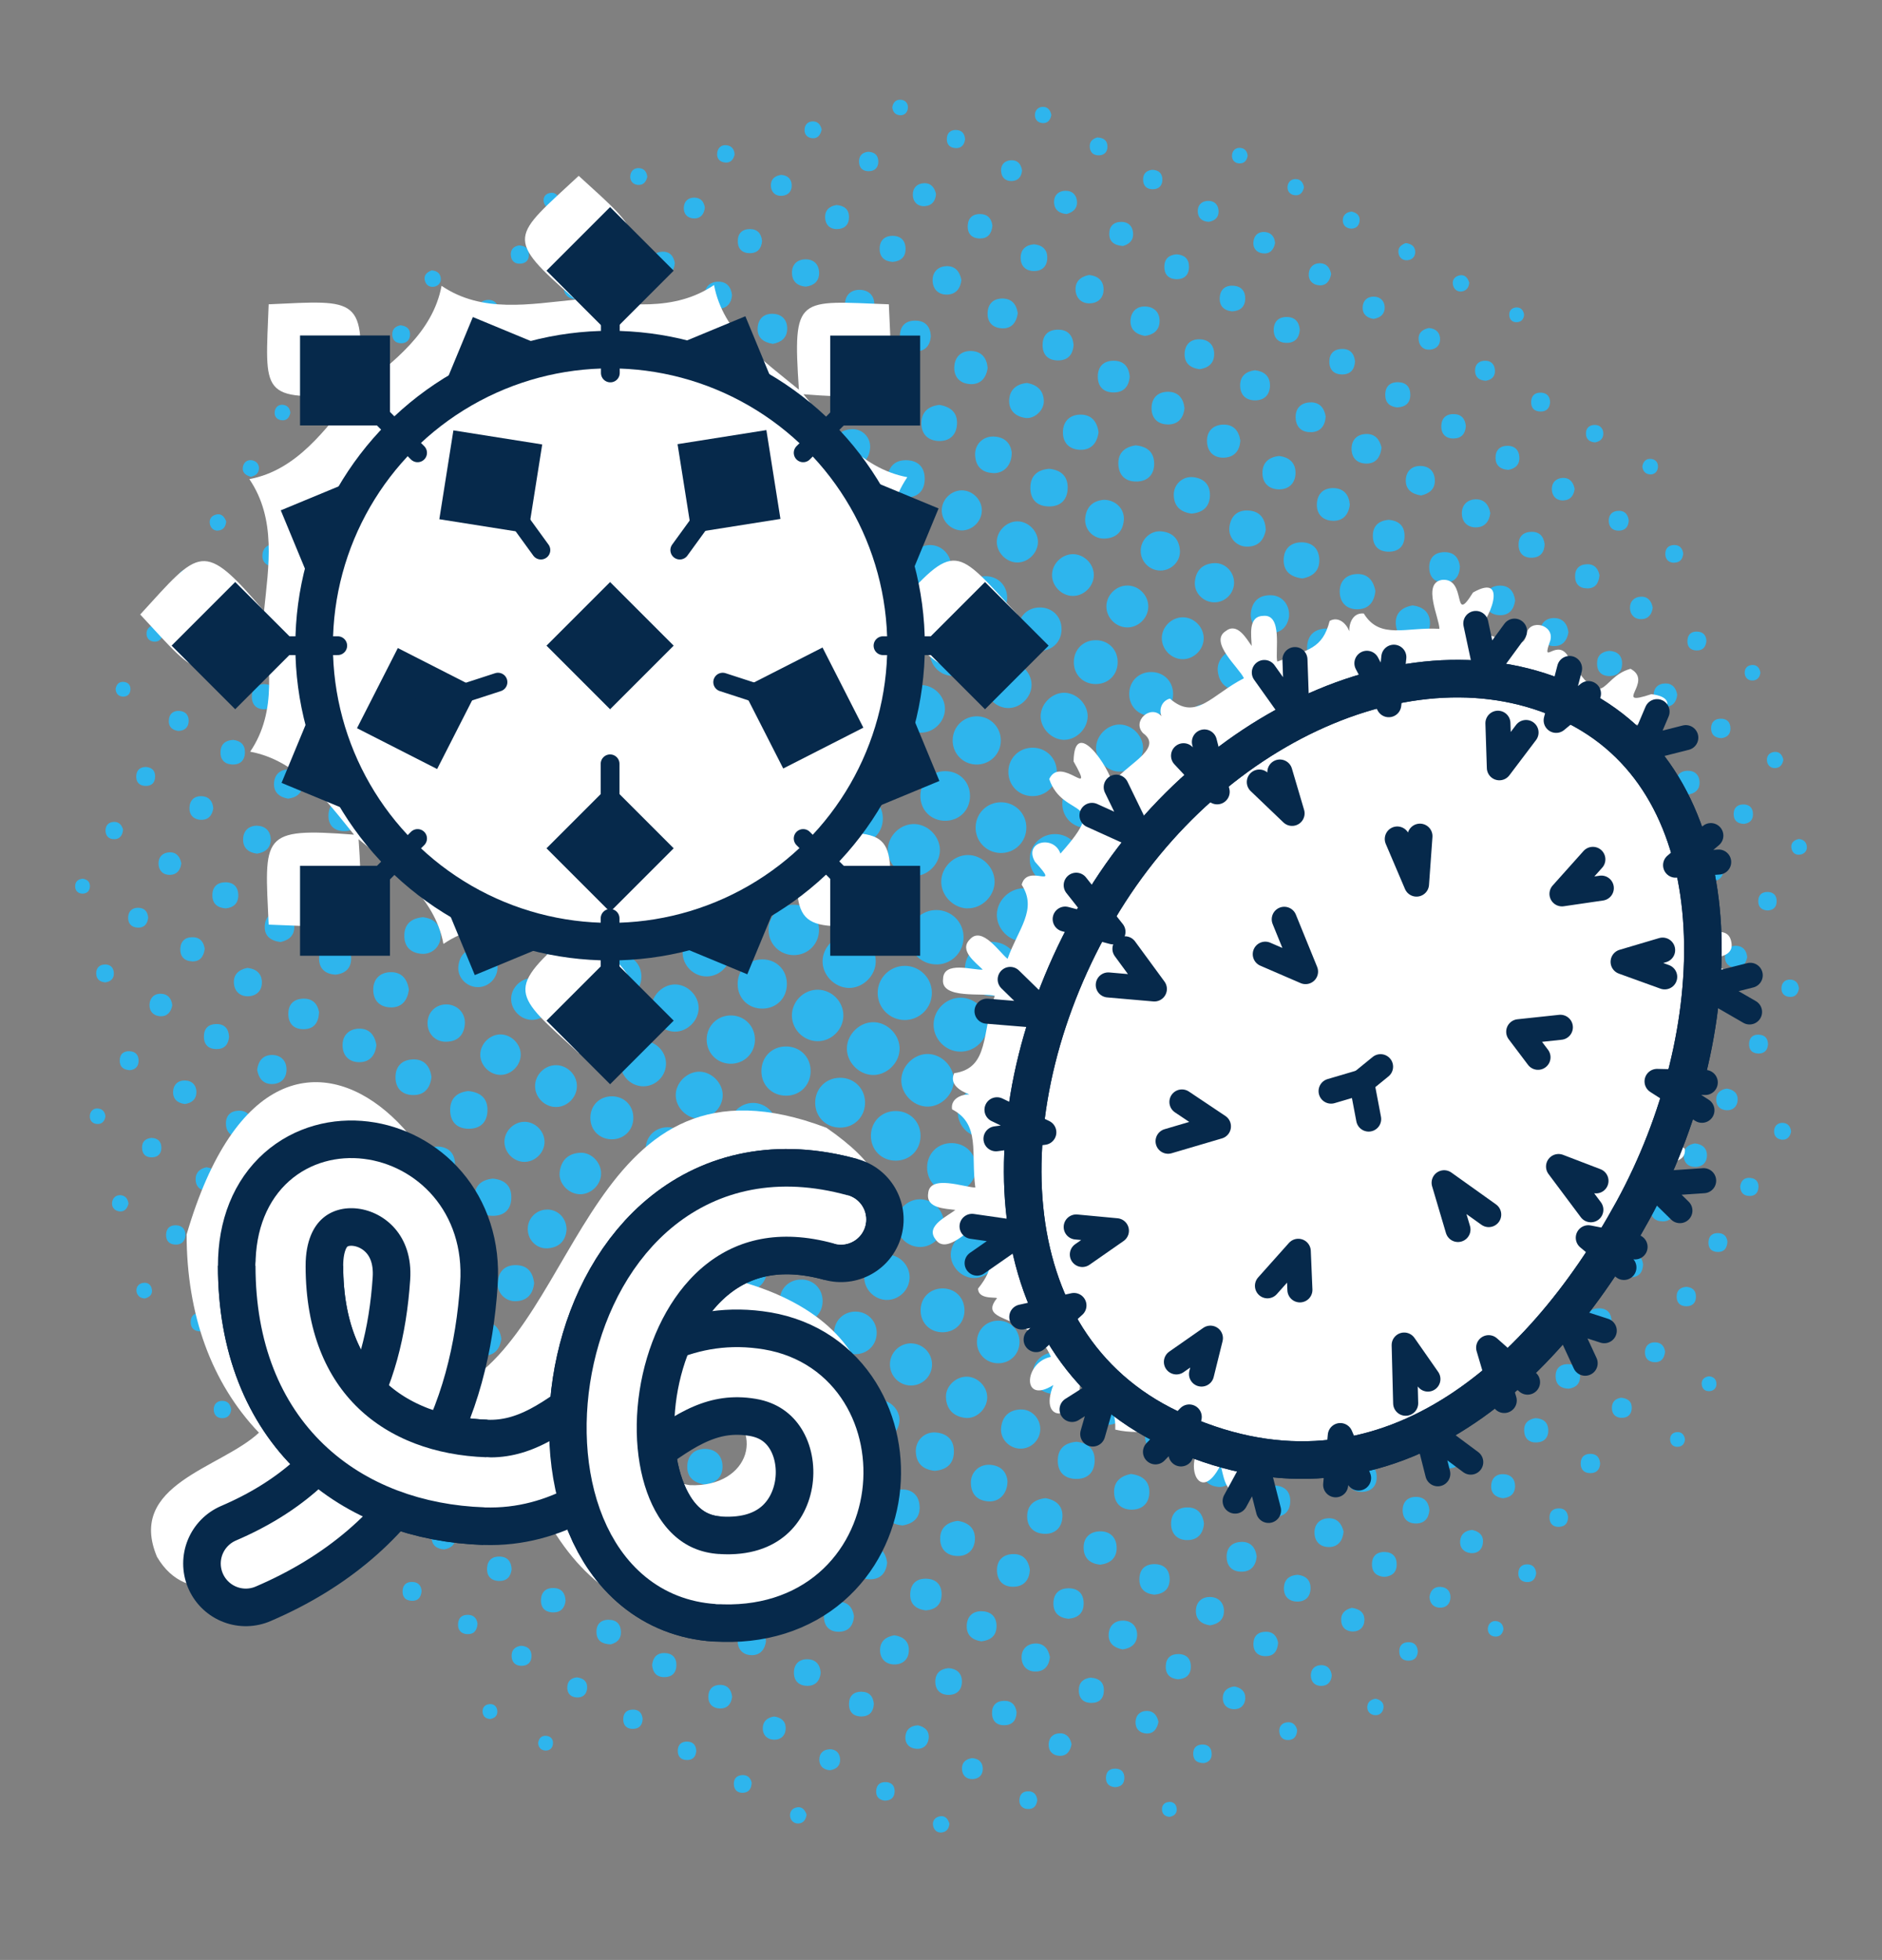 <?xml version="1.0" encoding="UTF-8"?><svg id="a" xmlns="http://www.w3.org/2000/svg" viewBox="0 0 300.52 312.89"><rect x="0" y="0" width="300.52" height="312.89" fill="#808080" stroke="none"/><defs><style>.b,.c{fill:#fff;}.d{fill:#2eb5ed;}.e,.f,.g,.h,.c,.i,.j{stroke-linejoin:round;}.e,.f,.g,.h,.i,.j{fill:none;}.e,.f,.g,.c,.i,.j{stroke-linecap:round;}.e,.f,.k,.h,.c,.i,.j{stroke:#06294b;}.e,.h{stroke-width:20px;}.f{stroke-width:4px;}.g{stroke:#fff;stroke-width:8px;}.k{fill:#06294b;stroke-miterlimit:10;}.k,.c,.j{stroke-width:6px;}.i{stroke-width:3px;}</style></defs><path class="d" d="M159.85,27.31c-.05-1.02,.57-1.68,1.59-1.73,1.02-.05,1.6,.57,1.76,1.62-.07,.98-.59,1.65-1.61,1.7-1.02,.05-1.69-.57-1.73-1.59Zm-8.59,19.72c1.38-.04,2.1-.97,2.26-2.32-.25-1.35-1-2.27-2.39-2.22-1.37,.05-2.25,.95-2.21,2.33,.04,1.37,.95,2.25,2.33,2.21Zm-49.52,59.92c-1.71,0-3.23,1.45-3.33,3.16-.1,1.79,1.41,3.44,3.22,3.51,1.8,.07,3.41-1.47,3.45-3.28,.03-1.8-1.53-3.39-3.34-3.39Zm54.75-68.88c1.22,.01,1.84-.71,1.98-2.03-.12-1.03-.65-1.82-1.89-1.87-1.2-.05-1.97,.58-2.05,1.79-.08,1.31,.61,2.1,1.95,2.11Zm-10.26,18.03c1.52-.02,2.28-.93,2.41-2.41-.08-1.49-.81-2.44-2.33-2.5-1.61-.07-2.59,.77-2.61,2.41-.02,1.63,.9,2.52,2.53,2.5Zm-15.56,27.02c1.85-.1,3.04-1.01,3.14-2.9,.09-1.86-.92-3.02-2.8-3.21-1.8-.19-3.31,1.19-3.28,2.99,.03,1.89,1.07,2.91,2.94,3.13Zm-20.14,35.66c2,.05,3.51-1.38,3.55-3.37,.05-2-1.38-3.51-3.37-3.55-2-.05-3.51,1.37-3.55,3.37-.05,2,1.37,3.51,3.37,3.55Zm44.31-57.46c1.69,.11,2.63-.9,2.87-2.58-.13-1.55-.93-2.6-2.5-2.7-1.68-.1-2.76,.89-2.83,2.56-.06,1.56,.89,2.61,2.45,2.71Zm-18.83,12.97c1.78-.04,2.81-1.01,2.93-2.78,.12-1.7-1.26-3.09-2.96-3-1.8,.1-2.68,1.16-2.83,2.61,0,1.9,1.25,3.2,2.85,3.17Zm-15.2,26.86c1.83-.06,3.3-1.64,3.24-3.47-.06-1.83-1.64-3.3-3.47-3.24-1.83,.06-3.3,1.64-3.24,3.47,.06,1.83,1.64,3.3,3.47,3.24Zm18.85-12.56c1.7,0,3.23-1.51,3.26-3.22,.03-1.7-1.45-3.25-3.16-3.32-1.68-.06-3.28,1.4-3.38,3.1-.11,1.78,1.49,3.45,3.28,3.44Zm-5.04,8.74c1.83,0,3.33-1.48,3.36-3.31,.03-1.83-1.43-3.36-3.26-3.41-1.83-.06-3.38,1.37-3.47,3.2-.09,1.92,1.45,3.54,3.37,3.53Zm10.02-17.9c1.89,0,3-1.05,3.02-2.94,.02-1.89-1.05-2.99-2.94-3.02-1.9-.03-2.88,1.08-3.08,3.06,.18,1.71,1.08,2.9,3,2.91Zm5.23-9.03c1.77,.07,2.87-.96,2.95-2.73,.08-1.79-1.01-2.73-2.81-3.03-1.65,.18-2.82,1.02-2.88,2.81-.06,1.77,.97,2.88,2.74,2.95Zm-24.34,21.8c1.78,.13,3.46-1.44,3.48-3.24,.02-1.7-1.47-3.25-3.18-3.3-1.69-.05-3.27,1.42-3.36,3.12-.09,1.68,1.35,3.29,3.06,3.41ZM166.5,19.65c.81,.05,1.24-.52,1.38-1.29-.15-.78-.57-1.32-1.39-1.3-.69,.02-1.18,.51-1.23,1.19-.06,.81,.45,1.36,1.24,1.4Zm-47.53,104.65c2.01,.19,3.94-1.53,4.02-3.58,.07-1.93-1.59-3.73-3.53-3.84-1.92-.11-3.74,1.52-3.89,3.48-.14,1.92,1.45,3.76,3.41,3.94ZM152.5,23.64c.94,.08,1.47-.43,1.6-1.38-.04-.93-.5-1.49-1.45-1.51-.83-.02-1.37,.44-1.45,1.26-.09,.92,.35,1.55,1.31,1.63Zm-11.45,41.59c1.66,.04,2.75-1.01,2.79-2.67,.05-1.67-1.04-2.58-2.68-2.85-1.63,.19-2.74,1.06-2.78,2.73-.04,1.66,1.01,2.75,2.67,2.79Zm-2.26-37.9c.92-.03,1.45-.59,1.46-1.51,0-1.05-.6-1.56-1.64-1.59-.89,.11-1.44,.6-1.44,1.53,0,1.05,.59,1.61,1.63,1.57Zm-5.16,9.24c1.23,0,1.95-.7,1.94-1.92,0-1.24-.78-1.83-1.99-1.92-1.18,.19-1.89,.85-1.82,2.08,.07,1.1,.75,1.76,1.86,1.77Zm-4.97,9.19c1.32-.16,2.13-.88,2.14-2.15,0-1.39-.85-2.25-2.24-2.21-1.39,.05-2.19,.96-2.09,2.35,.09,1.27,.96,1.92,2.19,2.01Zm-37.28,85.62c1.8,.03,3.37-1.49,3.4-3.29,.03-1.8-1.49-3.37-3.29-3.4-1.8-.03-3.37,1.49-3.39,3.29-.03,1.8,1.49,3.37,3.29,3.39Zm56.39-98.48c1.06-.09,1.63-.85,1.69-1.94-.23-1.04-.82-1.76-1.93-1.71-1.08,.04-1.79,.75-1.77,1.83,.02,1.2,.8,1.93,2,1.83Zm-34.44,39.77c1.65-.04,2.71-1.12,2.67-2.79-.03-1.67-1.15-2.54-2.78-2.73-1.64,.27-2.73,1.18-2.68,2.85,.05,1.66,1.13,2.71,2.79,2.67Zm4.99-9.09c1.64,0,2.44-.97,2.53-2.57-.16-1.62-1.05-2.5-2.67-2.44-1.5,.06-2.36,.95-2.38,2.45-.01,1.62,.89,2.55,2.51,2.55Zm5.11-8.69c1.28-.24,2.28-.93,2.27-2.45,0-1.38-.84-2.26-2.2-2.34-1.49-.09-2.44,.77-2.52,2.26-.08,1.51,.86,2.29,2.45,2.54Zm20.23-36.49c.73,.06,1.24-.42,1.31-1.11,.08-.83-.44-1.38-1.27-1.37-.71,0-1.11,.51-1.22,1.22,.08,.72,.48,1.2,1.19,1.25Zm-6.48,32.6c1.38-.13,2.32-.84,2.42-2.21,.1-1.5-.78-2.47-2.27-2.52-1.5-.04-2.41,.89-2.41,2.39,0,1.39,.93,2.12,2.26,2.34Zm-30.43,53.68c1.78,.02,3.37-1.6,3.32-3.37-.05-1.69-1.57-3.18-3.26-3.2-1.78-.02-3.37,1.6-3.32,3.37,.05,1.69,1.57,3.18,3.26,3.2Zm20.49-35.79c1.66-.13,2.54-1.14,2.76-2.77-.22-1.63-1.09-2.72-2.75-2.76-1.66-.04-2.66,1-2.84,2.63-.16,1.51,1.31,3.01,2.83,2.9Zm15.31-27.08c1.32-.11,2.07-.81,2.05-2.12-.02-1.31-.79-2.05-2.1-2.04-1.31,.02-2.05,.79-2.04,2.1,.01,1.32,.8,1.98,2.08,2.06Zm-10.38,18.19c1.61,.03,2.46-.89,2.63-2.58-.13-1.45-.88-2.47-2.52-2.48-1.6-.02-2.55,.87-2.58,2.48-.03,1.6,.87,2.55,2.47,2.58Zm-15.27,26.85c1.9-.01,2.85-1.16,3-3.15-.24-1.69-1.15-2.86-3.08-2.82-1.89,.04-2.97,1.13-2.95,3.02,.02,1.89,1.13,2.96,3.02,2.95Zm5.15-8.98c1.7,.11,3.08-1.28,2.98-2.97-.11-1.8-1.18-2.67-2.92-2.85-1.73,.21-2.83,1.1-2.84,2.9,0,1.78,1.01,2.8,2.79,2.92Zm-10.3,11.68c-1.72,.04-3.18,1.55-3.14,3.26,.04,1.72,1.55,3.18,3.26,3.14,1.72-.04,3.18-1.55,3.14-3.26-.04-1.72-1.55-3.18-3.26-3.14Zm39.23,33.56c-2.24-.03-3.96,1.62-4.01,3.85-.06,2.34,1.7,4.11,4.03,4.07,2.23-.03,3.9-1.73,3.89-3.97,0-2.24-1.68-3.93-3.91-3.95Zm21.51-51.3c1.78,.04,2.7-1.09,2.93-2.81-.24-1.73-1.16-2.84-2.94-2.81-1.65,.03-2.7,1.06-2.75,2.7-.06,1.77,1,2.88,2.76,2.92Zm-10.09,17.99c1.78,.03,3.38-1.57,3.34-3.35-.04-1.69-1.54-3.19-3.23-3.22-1.78-.03-3.38,1.57-3.34,3.35,.04,1.69,1.54,3.19,3.23,3.22Zm5.06-8.95c1.89,.03,2.99-1.05,3.03-2.94,.03-1.9-1.08-2.88-2.94-3.07-1.86,.14-3,1.08-3.02,2.99-.02,1.89,1.05,3,2.94,3.02Zm10.38-18.2c1.61,0,2.43-.96,2.55-2.54-.14-1.59-.97-2.53-2.58-2.52-1.61,.01-2.52,.94-2.51,2.55,0,1.61,.94,2.52,2.54,2.51Zm-30.81,54.31c2.05,.04,3.86-1.74,3.86-3.79,0-2.06-1.8-3.83-3.85-3.8-1.96,.03-3.67,1.71-3.74,3.67-.07,2.04,1.68,3.88,3.73,3.92Zm10.43-18.14c1.97-.03,3.42-1.55,3.36-3.52-.06-1.96-1.61-3.39-3.58-3.31-1.86,.08-3.24,1.53-3.25,3.4,0,1.97,1.49,3.45,3.46,3.42Zm-15.59,26.86c2.22,.09,4-1.55,4.05-3.76,.06-2.22-1.61-3.96-3.82-3.99-2.23-.03-3.94,1.66-3.93,3.88,0,2.13,1.59,3.79,3.7,3.88Zm40.92-72.05c1.37-.16,2.3-.88,2.37-2.23,.08-1.48-.82-2.42-2.29-2.47-1.37-.05-2.26,.83-2.35,2.17-.09,1.49,.86,2.27,2.26,2.52Zm-30.62,54.27c2-.02,3.64-1.73,3.58-3.72-.06-2-1.79-3.61-3.78-3.52-1.9,.09-3.45,1.7-3.46,3.6-.01,2,1.66,3.66,3.66,3.64Zm-15.17,18.82c-2.24,0-3.93,1.68-3.95,3.91-.03,2.24,1.62,3.96,3.85,4.01,2.34,.06,4.11-1.7,4.07-4.03-.03-2.23-1.73-3.9-3.97-3.89Zm23.77-13.69c2.01,.15,3.92-1.61,3.95-3.65,.04-1.93-1.65-3.7-3.6-3.78-1.93-.07-3.73,1.59-3.84,3.54-.11,1.92,1.52,3.74,3.48,3.89Zm5.27-9.13c2,0,3.46-1.45,3.47-3.45,0-2-1.45-3.46-3.45-3.47s-3.46,1.45-3.47,3.45c0,2,1.45,3.46,3.45,3.47Zm-10.26,18.15c2.19,.1,4-1.59,4.03-3.78,.03-2.1-1.57-3.82-3.66-3.91-2.19-.1-3.99,1.59-4.03,3.78-.03,2.1,1.57,3.82,3.66,3.91Zm15.51-26.91c1.81,.02,3.38-1.55,3.37-3.36-.01-1.81-1.61-3.36-3.42-3.31-1.71,.05-3.2,1.52-3.25,3.24-.06,1.8,1.49,3.41,3.3,3.43Zm16.49-50.57c1.35,.05,2.1-.69,2.08-2.04-.02-1.24-.77-1.85-1.98-1.93-1.21,.09-1.94,.71-1.96,1.95-.02,1.23,.64,1.97,1.87,2.02Zm-79.7,31.36c-1.71,.28-2.8,1.22-2.72,3.01,.08,1.77,1.18,2.8,2.95,2.73,1.77-.07,2.8-1.18,2.74-2.95-.06-1.79-1.21-2.65-2.97-2.8Zm84.91-40.51c1.05-.17,1.66-.77,1.59-1.79-.06-1.01-.74-1.62-1.76-1.56-1.01,.06-1.62,.74-1.56,1.76,.06,1.02,.75,1.53,1.72,1.58Zm5.02-9.34c.71,0,1.11-.51,1.22-1.22-.08-.72-.48-1.2-1.19-1.25-.73-.06-1.24,.42-1.31,1.11-.08,.83,.44,1.38,1.27,1.37Zm-49.51,67.64c1.83,0,3.36-1.51,3.37-3.34,0-1.83-1.51-3.36-3.34-3.37-1.83,0-3.36,1.51-3.37,3.34,0,1.83,1.51,3.36,3.34,3.37Zm-10.24,17.84c1.96-.04,3.65-1.78,3.61-3.73-.04-1.96-1.78-3.65-3.73-3.61-1.96,.04-3.65,1.78-3.61,3.73,.04,1.96,1.78,3.65,3.73,3.61Zm-8.68-12.17c-2-.01-3.47,1.44-3.48,3.44-.01,2,1.44,3.47,3.44,3.48,2,.01,3.47-1.44,3.48-3.44,.01-2-1.44-3.47-3.44-3.48Zm-5.11,8.72c-1.9,.03-3.5,1.58-3.57,3.49-.08,1.99,1.55,3.71,3.55,3.75,1.99,.04,3.68-1.61,3.69-3.61,0-2-1.67-3.66-3.66-3.63Zm18.91-5.4c2.01,.05,3.51-1.37,3.55-3.37,.05-2-1.38-3.51-3.37-3.55-2-.05-3.51,1.38-3.55,3.37-.05,2,1.38,3.51,3.37,3.55ZM175.53,24.8c.82-.04,1.32-.57,1.31-1.4,0-.95-.59-1.41-1.62-1.46-.66,.19-1.23,.58-1.21,1.43,.02,.95,.58,1.47,1.52,1.43Zm-10.56,18.47c1.41,.06,2.27-.74,2.26-2.16,0-1.29-.81-1.99-2.11-2.11-1.29,.1-2.1,.78-2.14,2.07-.04,1.29,.7,2.14,1.99,2.2Zm5.37-9.11c.92-.26,1.68-.8,1.64-1.92-.04-1.08-.73-1.8-1.82-1.78-1.2,.01-1.93,.78-1.84,1.99,.08,1.06,.84,1.64,2.02,1.72Zm-42.1,95.32c2.1-.05,3.74-1.73,3.75-3.83,.01-2.19-1.75-3.92-3.94-3.87-2.1,.05-3.74,1.73-3.75,3.83-.01,2.19,1.75,3.92,3.94,3.87Zm31.74-77.06c1.5,.07,2.29-.84,2.54-2.39-.18-1.31-.84-2.32-2.35-2.37-1.49-.05-2.41,.8-2.47,2.28-.06,1.49,.8,2.41,2.28,2.47Zm19.32-13.14c.93-.27,1.73-.84,1.63-2.1-.09-1.1-.77-1.76-1.87-1.76-1.23,0-1.95,.71-1.93,1.93,.01,1.24,.79,1.83,2.18,1.92Zm4.85-9.07c.92-.03,1.45-.59,1.46-1.51,0-1.05-.6-1.56-1.64-1.59-.89,.11-1.44,.6-1.44,1.53,0,1.05,.59,1.61,1.63,1.57Zm-10.17,18.22c1.39-.02,2.28-.91,2.24-2.29-.03-1.39-.97-2.11-2.32-2.24-1.38,.27-2.25,1.06-2.15,2.46,.09,1.25,.95,2.09,2.23,2.07Zm-20.46,36.25c1.71,.04,3.22-1.42,3.26-3.14,.04-1.71-1.42-3.22-3.14-3.26-1.71-.04-3.22,1.42-3.26,3.14-.04,1.71,1.42,3.22,3.14,3.26Zm-20.33,35.88c2.06,0,3.83-1.82,3.78-3.87-.04-1.96-1.73-3.66-3.69-3.72-2.05-.06-3.88,1.69-3.9,3.75-.03,2.05,1.76,3.85,3.81,3.84Zm25.39-45.03c1.72,.07,3.01-1.27,2.97-3.31-.17-1.42-1.07-2.46-2.88-2.53-1.72-.06-3.05,1.27-2.96,2.99,.09,1.78,1.09,2.77,2.87,2.84Zm10.3-17.99c1.64,.03,2.45-.91,2.55-2.5-.14-1.5-.91-2.4-2.43-2.41-1.63-.02-2.53,.88-2.52,2.51,.02,1.51,.88,2.37,2.39,2.4Zm-5.21,9.18c1.48,.23,3.05-1.19,3.01-2.71-.05-1.67-1.05-2.57-2.67-2.87-1.63,.14-2.74,1-2.86,2.63-.11,1.65,.9,2.69,2.52,2.94ZM20.74,167.82c-1.05-.05-1.64,.49-1.62,1.56,.02,.94,.57,1.41,1.63,1.47,.78-.08,1.36-.51,1.38-1.46,.02-.93-.45-1.51-1.39-1.56Zm17.91-68.68c.94-.17,1.71-.68,1.74-1.8,.02-.99-.62-1.67-1.57-1.77-1.11-.12-1.85,.55-1.95,1.62-.1,1.1,.61,1.72,1.78,1.95Zm9.88-17.64c1.1,.11,1.73-.56,1.93-1.65-.07-.97-.59-1.66-1.56-1.76-1.1-.11-1.82,.55-1.9,1.64-.07,.99,.57,1.68,1.53,1.77Zm-8.28-8.02c-.82-.14-1.38,.39-1.48,1.15-.11,.81,.45,1.26,1.31,1.49,.65-.16,1.24-.51,1.27-1.33,.03-.71-.46-1.2-1.11-1.31Zm-6.62,34.42c1.09-.03,1.75-.78,1.66-1.87-.08-.96-.77-1.5-1.73-1.58-1,.14-1.66,.69-1.69,1.67-.03,1.1,.67,1.81,1.76,1.78Zm-10.3,14.54c-.91,.01-1.5,.43-1.57,1.38-.07,.91,.37,1.55,1.31,1.64,1.02,.09,1.68-.4,1.7-1.48,.02-.94-.49-1.45-1.44-1.54Zm-10.15,17.84c-.72,.08-1.18,.47-1.18,1.2,0,.72,.45,1.18,1.18,1.18,.72,0,1.17-.45,1.18-1.18,0-.73-.46-1.11-1.17-1.2Zm6.55-31.42c-.73-.05-1.14,.39-1.27,1.12,.03,.69,.4,1.17,1.12,1.23,.73,.05,1.2-.38,1.25-1.1,.05-.73-.38-1.2-1.1-1.25Zm9,4.64c-1-.1-1.7,.41-1.77,1.45-.08,1.02,.48,1.61,1.53,1.74,1-.05,1.61-.55,1.64-1.59,.02-.91-.5-1.51-1.4-1.6Zm-10.49,17.71c-.82,0-1.37,.5-1.39,1.31-.03,.94,.55,1.5,1.48,1.45,.81-.04,1.24-.61,1.32-1.54-.19-.63-.56-1.22-1.41-1.22Zm16.6-46.51c.8-.07,1.21-.6,1.28-1.46-.26-.66-.68-1.27-1.5-1.12-.74,.13-1.28,.68-1.11,1.51,.13,.65,.61,1.14,1.33,1.08Zm68.29,5.71c1.72,.02,3.05-1.28,2.97-3-.08-1.8-1.13-2.69-2.86-2.89-1.76,.14-2.84,1-2.98,2.79-.13,1.71,1.16,3.07,2.87,3.09Zm-39.06-35.61c.83,0,1.35-.49,1.4-1.31,.06-.95-.5-1.44-1.53-1.56-.68,.14-1.27,.5-1.3,1.35-.04,.94,.48,1.51,1.43,1.52Zm5.23-9.02c.65-.12,1.14-.6,1.09-1.32-.06-.8-.59-1.22-1.45-1.3-.65,.25-1.26,.66-1.13,1.48,.12,.75,.67,1.28,1.5,1.13Zm-25.61,41.13c-.99-.04-1.67,.6-1.78,1.56-.13,1.11,.54,1.85,1.6,1.96,1.09,.11,1.72-.6,1.95-1.69-.11-1.06-.67-1.79-1.77-1.83Zm-14.09,6.65c.81,.11,1.26-.45,1.47-1.22-.09-.78-.5-1.32-1.31-1.36-.71-.04-1.2,.45-1.31,1.11-.14,.82,.39,1.38,1.15,1.48Zm-4.96,8.88c.81,.05,1.24-.52,1.38-1.29-.15-.78-.58-1.32-1.39-1.3-.69,.02-1.18,.51-1.23,1.19-.06,.81,.45,1.36,1.24,1.4Zm17.65,10.78c1.22-.03,1.91-.74,1.92-1.96,.01-1.35-.76-2-2.06-2.06-1.23,.12-1.93,.76-1.94,1.99,0,1.34,.75,2.07,2.08,2.04Zm2.79-46.12c.72,.04,1.13-.47,1.28-1.18-.04-.71-.44-1.2-1.13-1.29-.73-.1-1.26,.36-1.36,1.05-.12,.83,.38,1.38,1.21,1.42Zm131.2,18.88c1.86-.02,2.98-1.02,3.17-2.88,.18-1.77-1.21-3.26-3.12-3.31-1.71,.11-2.85,1.03-3.04,2.9-.18,1.77,1.21,3.31,2.99,3.29ZM25.73,158.64c-1.09-.04-1.81,.66-1.86,1.74-.04,1.09,.66,1.81,1.74,1.86,1.1,.04,1.7-.68,1.9-1.75-.12-1.06-.69-1.81-1.78-1.84Zm28.28-89.38c-1.02,0-1.67,.62-1.68,1.64-.01,1.02,.62,1.66,1.64,1.68,1.02,.01,1.59-.63,1.7-1.64-.1-1.02-.64-1.67-1.67-1.68ZM15.66,176.96c-.73-.06-1.24,.42-1.31,1.11-.08,.83,.44,1.38,1.27,1.37,.71,0,1.11-.51,1.22-1.22-.08-.72-.48-1.2-1.19-1.25Zm20.29-36.1c-1.31,.01-2.05,.78-2.04,2.09,.01,1.32,.8,1.98,2.15,2.07,1.24-.13,2.01-.81,1.99-2.13-.02-1.31-.79-2.06-2.1-2.04Zm15.26-26.68c-1.5-.04-2.43,.86-2.44,2.36,0,1.38,.87,2.27,2.24,2.32,1.52,.06,2.29-.9,2.5-2.34-.19-1.38-.91-2.31-2.3-2.34Zm18.78-7.69c1.55-.12,2.6-.92,2.71-2.48,.11-1.68-.87-2.77-2.55-2.84-1.56-.07-2.61,.88-2.72,2.44-.11,1.69,.89,2.63,2.56,2.88Zm-39.35,46.99c1.22,.05,1.87-.66,2.05-1.99-.14-1.02-.65-1.84-1.9-1.87-1.22-.03-1.95,.64-2,1.85-.04,1.21,.63,1.95,1.85,2Zm30.84-57.11c-1.49-.02-2.4,.85-2.42,2.33-.03,1.49,.84,2.39,2.33,2.43,1.5,.04,2.27-.88,2.5-2.46-.21-1.28-.89-2.28-2.4-2.3Zm3.59,18.99c1.59-.22,2.6-1.09,2.59-2.66,0-1.68-1.05-2.71-2.73-2.67-1.56,.04-2.55,1.05-2.55,2.61,0,1.69,1.07,2.57,2.69,2.71Zm-38.02,20.71c-1.08,.04-1.78,.76-1.74,1.86,.04,1.08,.76,1.78,1.86,1.74,1.09-.04,1.66-.78,1.78-1.85-.2-1.07-.8-1.8-1.9-1.75Zm-10.36,17.91c-.82,.03-1.32,.56-1.33,1.38,0,.95,.57,1.41,1.48,1.47,.83-.13,1.34-.58,1.34-1.41,0-.95-.56-1.48-1.5-1.45Zm5.35-9.06c-.91,0-1.5,.52-1.57,1.43-.08,1.01,.45,1.68,1.48,1.74,1.02,.06,1.59-.52,1.71-1.57-.07-.99-.59-1.6-1.63-1.6Zm9.95-14.05c1.24,.09,1.89-.66,2.07-1.83-.1-1.13-.68-1.86-1.78-1.93-1.23-.08-1.99,.63-2.03,1.86-.04,1.11,.65,1.83,1.74,1.91Zm15.44-30.35c-1.34,.14-2.04,.88-1.98,2.19,.06,1.2,.78,1.9,1.99,1.9,1.32,.01,2.08-.72,2.08-2.05,0-1.34-.8-1.98-2.09-2.05Zm-10.45,21.52c1.31,.1,2.11-.59,2.13-1.93,.02-1.22-.69-1.85-1.87-1.99-1.2,.06-1.96,.63-2.03,1.85-.07,1.2,.56,1.98,1.76,2.07Zm9.23,.82c-1.48-.1-2.44,.83-2.46,2.3-.02,1.37,.91,2.11,2.25,2.34,1.35-.16,2.27-.88,2.34-2.25,.07-1.38-.8-2.31-2.13-2.4Zm10.06-12.78c1.27-.23,2.25-.93,2.24-2.45-.01-1.49-.89-2.38-2.38-2.38-1.49,0-2.37,.89-2.38,2.38,0,1.5,.92,2.26,2.52,2.45Zm2.68-46.54c.9-.02,1.49-.44,1.56-1.39,.06-.92-.38-1.55-1.32-1.63-1.02-.09-1.67,.41-1.69,1.49-.02,.94,.5,1.45,1.45,1.53Zm24.99,39.47c1.77,.02,2.85-1.04,2.87-2.82,.03-1.79-1.09-2.7-2.81-2.94-1.74,.2-2.87,1.09-2.88,2.88,0,1.78,1.04,2.85,2.82,2.87Zm-21.34-25.1c1.23,.02,1.88-.69,2.01-1.9-.05-1.21-.63-1.98-1.87-2.05-1.22-.07-2.01,.56-2.1,1.78-.09,1.33,.59,2.14,1.96,2.16Zm17.88,5.82c-1.59-.06-2.58,.81-2.64,2.42-.06,1.59,.81,2.57,2.42,2.64,1.6,.07,2.49-.83,2.67-2.42-.07-1.57-.83-2.57-2.45-2.63Zm13.77,1.5c1.63-.2,2.72-1.07,2.78-2.73,.05-1.66-.98-2.66-2.61-2.86-1.49-.18-3.02,1.3-2.92,2.8,.11,1.66,1.12,2.54,2.75,2.78Zm4.99-8.82c1.68,.02,2.72-1.01,2.71-2.69-.01-1.56-1.01-2.56-2.57-2.59-1.69-.03-2.58,1.03-2.75,2.65,.19,1.6,1.05,2.61,2.62,2.63Zm16.6-50.46c.83,.06,1.28-.49,1.46-1.26-.02-.84-.45-1.39-1.24-1.5-.83-.12-1.41,.37-1.53,1.16-.14,.93,.39,1.54,1.32,1.6Zm-15.04,27.09c1.32-.01,1.98-.8,2.06-2.08-.11-1.32-.81-2.07-2.12-2.05-1.31,.02-2.05,.79-2.04,2.1,.02,1.31,.79,2.05,2.1,2.04Zm10.01-18.17c1.02,.03,1.6-.6,1.74-1.7-.11-.91-.62-1.6-1.65-1.62-1.02-.02-1.68,.6-1.71,1.61-.03,1.02,.59,1.68,1.61,1.71Zm-4.97,9.12c1.24-.01,1.83-.79,1.91-2-.19-1.18-.86-1.89-2.09-1.8-1.1,.07-1.76,.76-1.76,1.87,0,1.23,.71,1.95,1.93,1.93Zm-7.84,55.31c1.89-.07,2.93-1.22,2.87-3.1-.06-1.91-1.24-2.81-3.11-2.91-1.85,.23-2.93,1.25-2.86,3.14,.07,1.89,1.22,2.93,3.1,2.87Zm31.75-77.23c.83,.05,1.26-.5,1.46-1.4-.16-.64-.52-1.26-1.34-1.29-.82-.03-1.36,.49-1.4,1.29-.05,.82,.48,1.35,1.28,1.4Zm-4.89,9.19c1.01-.06,1.62-.74,1.56-1.76-.06-1.02-.75-1.53-1.7-1.58-1.09,.16-1.68,.77-1.62,1.79,.06,1.02,.74,1.62,1.76,1.55Zm-32.09,70.85c-1.78,.04-3.18,1.52-3.01,3.29,.18,1.86,1.31,2.8,3.13,2.92,1.87-.2,2.94-1.2,3.04-3.06,.09-1.77-1.38-3.19-3.16-3.15Zm16.56-43.76c1.5,0,2.42-.91,2.39-2.41-.02-1.38-.91-2.25-2.28-2.28-1.52-.02-2.27,.94-2.47,2.54,.3,1.16,.95,2.15,2.36,2.15Zm-4.88,9.04c1.49-.16,2.37-.95,2.37-2.47,0-1.63-.93-2.52-2.55-2.48-1.51,.04-2.36,.92-2.36,2.43,0,1.65,.95,2.43,2.55,2.52Zm15.29-26.97c1.23,0,1.84-.74,1.95-1.94-.12-1.19-.74-1.92-1.97-1.91-1.22,.01-1.92,.72-1.91,1.94,0,1.22,.72,1.92,1.94,1.91Zm-4.87,8.87c1.27-.09,1.93-.95,2.02-2.17-.15-1.33-.87-2.14-2.14-2.15-1.39-.01-2.26,.84-2.22,2.23,.04,1.39,.96,2.19,2.34,2.1Zm-29.15,25.64c-1.6-.16-2.64,.61-2.76,2.25-.12,1.48,.62,2.47,2.14,2.63,1.61,.17,2.55-.64,2.8-2.19,0-1.53-.65-2.54-2.17-2.69Zm-28.15,11.91c1.34,0,1.99-.79,2.06-2.08-.13-1.34-.87-2.05-2.18-1.99-1.2,.05-1.9,.78-1.91,1.98-.02,1.32,.71,2.09,2.04,2.09Zm8.96,5.46c1.28-.24,2.28-.93,2.27-2.45,0-1.38-.84-2.26-2.2-2.34-1.49-.09-2.44,.77-2.52,2.26-.08,1.51,.86,2.29,2.45,2.54Zm-14.12,3.42c1.31,.05,2.11-.65,2.15-1.98,.03-1.33-.73-2.02-2.11-2.12-1.22,.13-1.99,.8-1.96,2.13,.03,1.21,.72,1.93,1.93,1.97Zm35.8-62.47c.68-.11,1.08-.61,1.1-1.32-.17-.7-.58-1.21-1.31-1.15-.81,.07-1.32,.61-1.17,1.45,.12,.69,.66,1.13,1.38,1.02Zm-18.34,33.86c-.21-.95-.72-1.77-1.99-1.74-1.22,.03-1.92,.72-1.91,1.94,0,1.22,.72,1.92,1.94,1.91,1.23,0,1.84-.74,1.96-2.12Zm3.16-6.81c1.05-.22,1.76-.81,1.73-1.91-.03-1.08-.73-1.8-1.81-1.78-1.2,.01-1.93,.78-1.84,1.99,.08,1.07,.84,1.64,1.93,1.71Zm5.02-9.1c1.02-.05,1.54-.72,1.61-1.7-.15-1.05-.74-1.67-1.76-1.62-1.02,.05-1.63,.71-1.59,1.73,.05,1.02,.71,1.63,1.73,1.59Zm5.12-9.11c.82-.07,1.29-.59,1.29-1.42,0-.96-.55-1.43-1.59-1.49-.8,.14-1.37,.61-1.3,1.57,.07,.96,.68,1.42,1.6,1.34Zm3.89,14.48c.95-.18,1.74-.71,1.74-1.96,0-1.21-.66-1.94-1.87-1.97-1.33-.04-2.07,.7-2.03,2.03,.03,1.22,.79,1.81,2.16,1.9Zm14.86-27.05c.83,.05,1.26-.51,1.44-1.29-.09-.8-.51-1.35-1.32-1.39-.82-.04-1.35,.49-1.4,1.29-.04,.82,.48,1.35,1.28,1.4Zm-5.13,9.12c1.01,.09,1.62-.47,1.75-1.52-.04-.99-.54-1.61-1.58-1.65-.92-.03-1.52,.49-1.61,1.38-.11,1,.4,1.7,1.43,1.79Zm-20.35,35.94c1.39,.08,2.17-.83,2.4-2.27-.2-1.27-.91-2.21-2.31-2.21-1.28,0-2.14,.83-2.22,2.08-.09,1.39,.76,2.33,2.13,2.4Zm14.11-3.64c1.43-.23,2.34-1.01,2.28-2.52-.06-1.49-.98-2.34-2.47-2.29-1.48,.06-2.34,.98-2.29,2.46,.05,1.5,1.01,2.22,2.48,2.34Zm1.12-23.19c1.2,.14,1.98-.57,2.05-1.76,.06-1.1-.67-1.7-1.72-1.92-1.09,.07-1.83,.64-1.94,1.7-.12,1.09,.55,1.85,1.6,1.98Zm-20.16,31.06c-1.22,.19-2.21,.81-2.32,2.18-.12,1.48,.76,2.44,2.22,2.53,1.37,.09,2.28-.77,2.41-2.1,.14-1.49-.8-2.29-2.3-2.61Zm24.06-16.68c1.38-.04,2.1-.97,2.26-2.32-.25-1.35-1-2.27-2.39-2.22-1.37,.05-2.25,.96-2.21,2.33,.04,1.37,.95,2.25,2.33,2.21Zm-13.83,3.45c1.29,.04,2.13-.7,2.19-1.99,.06-1.41-.75-2.26-2.17-2.25-1.29,.01-1.99,.82-2.1,2.11,.1,1.29,.78,2.1,2.08,2.14Zm-40.64,66.24c-1.38-.03-2.27,.82-2.28,2.19-.02,1.38,.88,2.11,2.22,2.27,1.38-.2,2.23-.97,2.19-2.34-.04-1.25-.87-2.08-2.13-2.11Zm210.82-14.62c1.37-.16,2.3-.88,2.37-2.23,.08-1.48-.82-2.42-2.29-2.47-1.37-.05-2.26,.83-2.35,2.17-.09,1.49,.86,2.27,2.26,2.52Zm5.19-9.27c1.22-.04,1.9-.76,1.91-1.97,0-1.35-.78-2-2.08-2.05-1.22,.13-1.92,.78-1.92,2,0,1.34,.76,2.06,2.09,2.02Zm10.2-18.1c.95,0,1.41-.57,1.47-1.48-.13-.83-.58-1.34-1.41-1.34-.95,0-1.48,.56-1.45,1.5,.03,.82,.56,1.32,1.38,1.33Zm-5.19,9.02c1.09-.03,1.66-.78,1.79-1.84-.2-1.07-.79-1.8-1.89-1.75-1.08,.04-1.78,.76-1.74,1.85,.04,1.08,.76,1.78,1.85,1.74Zm-15.49,27.3c1.58,.16,2.63-.58,2.78-2.21,.15-1.59-.67-2.52-2.25-2.76-1.6,.02-2.61,.73-2.69,2.37-.08,1.47,.66,2.45,2.16,2.6Zm-39.12,41.89c-1.88,.04-3.29,1.44-3.34,3.31-.05,1.98,1.4,3.5,3.37,3.52,1.97,.02,3.47-1.46,3.46-3.43,0-1.97-1.51-3.44-3.49-3.4Zm14.05,2.8c1.72-.04,3.2-1.57,3.17-3.29-.04-1.72-1.57-3.2-3.29-3.17-1.72,.04-3.2,1.57-3.17,3.29,.04,1.72,1.57,3.2,3.29,3.17Zm20.3-35.8c1.66,.04,2.56-1.03,2.82-2.66-.18-1.61-1.05-2.71-2.7-2.74-1.65-.03-2.72,1.01-2.76,2.65-.04,1.65,1.01,2.72,2.65,2.76Zm-5.11,9.09c1.71-.28,2.8-1.22,2.72-3.01-.08-1.77-1.18-2.8-2.95-2.73-1.77,.07-2.8,1.18-2.74,2.95,.06,1.79,1.21,2.65,2.97,2.8Zm13.9-4.02c1.49-.17,2.37-.96,2.35-2.48-.01-1.64-.94-2.51-2.56-2.47-1.51,.04-2.35,.94-2.35,2.44,0,1.65,.97,2.42,2.56,2.5Zm15.23-27.28c1.21,.01,1.82-.76,1.94-1.92-.19-1.08-.77-1.8-1.86-1.8-1.2,0-1.93,.73-1.9,1.93,.03,1.08,.73,1.77,1.82,1.78Zm-4.97,9.09c1.32-.01,1.98-.8,2.06-2.08-.11-1.32-.81-2.07-2.12-2.05-1.31,.02-2.05,.79-2.04,2.1,.02,1.31,.79,2.05,2.1,2.04Zm10-18.08c.93,.03,1.46-.46,1.57-1.48-.02-.82-.41-1.45-1.36-1.52-.91-.08-1.56,.33-1.66,1.28-.11,1.02,.37,1.69,1.45,1.73Zm-15.12,27.22c1.49,.02,2.24-.94,2.45-2.46-.28-1.21-.95-2.18-2.33-2.18-1.48,0-2.39,.91-2.37,2.38,.02,1.35,.91,2.24,2.26,2.26Zm-43.18,28.14c-1.86,.01-3.33,1.48-3.35,3.34-.02,1.95,1.57,3.49,3.52,3.41,1.85-.07,3.27-1.6,3.23-3.46-.04-1.85-1.54-3.3-3.4-3.29Zm14.04-3.31c-1.77-.12-3.26,1.34-3.18,3.11,.09,1.86,1.14,2.93,3,3.06,1.77,.12,3.21-1.34,3.19-3.22-.16-1.74-1.15-2.83-3.01-2.95Zm4.88-8.74c-1.78,.04-2.83,1.06-2.87,2.84-.05,1.89,.99,3.01,2.89,3.05,1.91,.04,2.87-1.09,3.05-3.09-.25-1.67-1.14-2.84-3.08-2.79Zm13.88,1.78c1.67,.08,2.59-.97,2.84-2.64-.18-1.62-1.06-2.7-2.73-2.71-1.55-.01-2.58,.97-2.67,2.5-.1,1.66,.91,2.77,2.56,2.85Zm18.02-73.19c.73,.06,1.24-.42,1.31-1.11,.08-.83-.44-1.38-1.27-1.37-.71,0-1.11,.51-1.22,1.22,.08,.72,.48,1.2,1.19,1.25Zm-45.74,81.28c1.79,0,3.35-1.6,3.3-3.39-.04-1.79-1.68-3.39-3.45-3.23-1.92,.18-3.05,1.32-3.17,3.25-.11,1.79,1.52,3.37,3.31,3.36Zm-14.03-3.01c-1.98,.05-3.45,1.57-3.43,3.56,.02,1.99,1.5,3.48,3.5,3.49,2.08,.02,3.63-1.59,3.55-3.68-.08-1.98-1.63-3.42-3.62-3.37Zm46-74.12c1.09-.04,1.66-.78,1.78-1.84-.2-1.07-.8-1.8-1.9-1.75-1.08,.04-1.78,.76-1.74,1.86,.04,1.08,.76,1.78,1.86,1.74Zm-47.3,86.58c.04-1.96-1.62-3.67-3.59-3.71-1.96-.04-3.67,1.62-3.71,3.59-.04,1.96,1.62,3.67,3.59,3.71,1.96,.04,3.67-1.62,3.71-3.59Zm52.35-95.84c.79-.15,1.32-.59,1.31-1.42-.01-.82-.52-1.36-1.34-1.37-.94-.01-1.5,.57-1.43,1.51,.06,.8,.62,1.23,1.45,1.28Zm-20.12,36.42c1.59-.04,2.38-1.04,2.49-2.6-.16-1.58-1-2.52-2.59-2.52-1.58,0-2.54,.91-2.57,2.49-.03,1.7,.97,2.67,2.67,2.63Zm5.97,45.29c-1.78-.01-2.88,1.07-2.86,2.85,.01,1.66,1.07,2.71,2.72,2.75,1.79,.04,2.71-1.1,2.95-2.94-.3-1.49-1.12-2.64-2.8-2.65Zm-1.11-54.13c1.51,.06,2.28-.89,2.49-2.34-.19-1.46-.95-2.4-2.46-2.38-1.38,.01-2.25,.86-2.32,2.23-.07,1.49,.8,2.44,2.28,2.49Zm5.2-9.17c1.32-.05,1.95-.87,2-2.14-.15-1.33-.88-2.05-2.19-1.99-1.32,.05-2.02,.86-1.97,2.16,.05,1.32,.86,2.02,2.16,1.97Zm8.8,4.9c1.23,0,1.84-.74,1.96-2.12-.21-.95-.72-1.77-1.99-1.74-1.22,.03-1.92,.72-1.91,1.94,0,1.22,.72,1.92,1.94,1.91Zm-10.35,18.27c1.53,.01,2.32-.87,2.48-2.34-.08-1.51-.8-2.47-2.34-2.53-1.64-.06-2.58,.83-2.57,2.48,.01,1.52,.9,2.38,2.42,2.39Zm-20.33,36.07c1.72-.04,3.2-1.57,3.17-3.29-.04-1.72-1.58-3.2-3.29-3.17-1.72,.04-3.2,1.57-3.17,3.29,.04,1.72,1.57,3.2,3.29,3.17Zm35.76-63.56c1.04-.03,1.53-.68,1.55-1.67-.15-1.05-.76-1.58-1.77-1.49-.9,.07-1.43,.66-1.42,1.57,.01,1.03,.61,1.62,1.64,1.59Zm-10.47,18.42c1.39,.08,2.17-.83,2.39-2.2-.17-1.35-.9-2.26-2.3-2.27-1.28-.01-2.14,.82-2.23,2.08-.09,1.39,.76,2.33,2.13,2.4Zm-9.99,17.95c1.66-.02,2.71-1.07,2.68-2.73-.03-1.67-1.14-2.53-2.75-2.67-1.67,.28-2.69,1.23-2.6,2.9,.09,1.53,1.12,2.52,2.67,2.51Zm-10.03,12.06c-1.86,.14-3,1.08-3.02,2.99-.02,1.89,1.05,3,2.94,3.02,1.89,.03,2.99-1.05,3.03-2.94,.03-1.9-1.08-2.88-2.94-3.07Zm5.22-2.91c1.52-.32,2.68-1.17,2.62-2.99-.07-1.77-1.14-2.82-2.92-2.77-1.77,.04-2.81,1.14-2.78,2.91,.04,1.79,1.18,2.67,3.08,2.85Zm29.9,28.55c1.37,.08,2.15-.78,2.37-2.17-.14-1.33-.86-2.22-2.24-2.24-1.26-.02-2.11,.78-2.21,2.03-.1,1.38,.72,2.3,2.08,2.38Zm24.33-22.36c.69-.12,1.13-.66,1.02-1.38-.11-.68-.6-1.08-1.32-1.1-.7,.17-1.21,.58-1.15,1.31,.07,.81,.61,1.32,1.45,1.17Zm-1.6,22.73c.82,0,1.25-.56,1.37-1.37-.09-.81-.52-1.35-1.34-1.4-.83-.05-1.39,.46-1.45,1.25-.08,.93,.48,1.52,1.42,1.51Zm-8.85-4.66c1.09,.12,1.73-.59,1.96-1.67-.1-1.06-.65-1.79-1.75-1.84-.99-.05-1.67,.58-1.79,1.54-.14,1.11,.53,1.86,1.58,1.97Zm-1.29,22.75c.99,.03,1.66-.62,1.72-1.59,.07-1.1-.62-1.71-1.72-1.87-.95,.12-1.64,.65-1.7,1.62-.06,1.1,.61,1.81,1.7,1.84Zm6.46-31.89c.92-.04,1.47-.49,1.49-1.45,.02-.94-.49-1.49-1.43-1.51-.94-.02-1.49,.49-1.51,1.43-.02,.94,.49,1.45,1.45,1.52Zm-100.69-68.48c1.79-.05,2.82-1.15,2.78-2.94-.04-1.81-1.19-2.68-2.96-2.84-1.73,.26-2.82,1.19-2.76,3,.06,1.79,1.15,2.83,2.94,2.77Zm80.3,104.43c1.28,.03,2.12-.76,2.18-2.03,.07-1.39-.76-2.17-2.16-2.34-1.26,.12-2.11,.79-2.17,2.07-.06,1.39,.75,2.27,2.15,2.3Zm5.27-12.79c-1.31-.1-2.16,.54-2.21,1.9-.05,1.33,.68,2.09,2.02,2.09,1.22,0,1.87-.7,2-1.89-.03-1.22-.59-2.01-1.81-2.1Zm4.85-4.98c1.24,0,1.83-.78,1.92-1.99-.19-1.18-.85-1.89-2.08-1.82-1.1,.07-1.76,.75-1.77,1.86,0,1.23,.7,1.95,1.92,1.94Zm-15.21,22.26c-1.39,.03-2.11,.97-2.24,2.32,.27,1.38,1.06,2.25,2.46,2.15,1.25-.09,2.09-.95,2.07-2.23-.02-1.39-.91-2.28-2.29-2.24Zm12.57,22.74c.92,0,1.48-.53,1.51-1.45,.04-1.04-.53-1.58-1.53-1.65-.95,.07-1.52,.54-1.55,1.47-.03,1.04,.52,1.63,1.57,1.63Zm10-17.61c.83,.04,1.38-.4,1.48-1.22,.12-.92-.32-1.57-1.27-1.66-.93-.1-1.49,.39-1.63,1.33,.02,.93,.46,1.51,1.42,1.55Zm-4.89,5.93c-.92-.04-1.53,.41-1.6,1.35-.07,1.03,.45,1.66,1.52,1.66,.94,0,1.43-.53,1.51-1.62-.07-.75-.48-1.35-1.43-1.39Zm10.17-14.91c.83,.05,1.26-.51,1.43-1.29-.09-.8-.51-1.36-1.32-1.4-.82-.04-1.36,.49-1.4,1.29-.04,.82,.48,1.35,1.29,1.4Zm-13.95,.59c-1.07,.2-1.79,.78-1.78,1.88,0,1.2,.75,1.92,1.95,1.88,1.08-.04,1.77-.75,1.77-1.83,0-1.21-.77-1.81-1.93-1.93Zm-10.07,21.37c1.21-.08,1.78-.86,1.81-2.08-.16-1.16-.81-1.84-2.03-1.81-1.21,.03-1.9,.73-1.9,1.94,0,1.34,.8,2.03,2.12,1.95Zm-5.22,8.91c1.23,.02,1.88-.69,2.01-1.9-.05-1.21-.63-1.98-1.87-2.05-1.22-.07-2.01,.56-2.1,1.78-.09,1.33,.59,2.14,1.96,2.16Zm25.56-47.64c-.92-.05-1.53,.4-1.6,1.34-.08,1.03,.44,1.66,1.51,1.67,.94,0,1.44-.52,1.51-1.48-.03-.9-.47-1.47-1.41-1.52Zm-.99-56.54c.71-.05,1.11-.53,1.19-1.25-.1-.72-.51-1.22-1.22-1.23-.83,0-1.35,.54-1.28,1.36,.06,.69,.57,1.17,1.3,1.11Zm-10.34,18.21c1.1-.18,1.82-.77,1.82-1.88,0-1.23-.73-1.95-1.96-1.92-1.11,.03-1.79,.73-1.81,1.84-.01,1.24,.76,1.85,1.95,1.96Zm-34.03,34.3c-1.69-.13-3.09,1.24-3.01,2.94,.09,1.8,1.15,2.69,2.88,2.88,1.74-.19,2.85-1.07,2.88-2.87,.03-1.78-.98-2.81-2.75-2.95Zm28.84-25.3c1.3,.05,2.1-.67,2.15-1.98,.05-1.3-.68-2.04-2.08-2.19-1.18,.08-2.02,.69-2.06,2.02-.04,1.3,.67,2.11,1.98,2.15Zm10.51-18.01c.89-.11,1.43-.6,1.43-1.53,0-1.05-.59-1.61-1.63-1.57-.92,.03-1.45,.59-1.46,1.51,0,1.05,.6,1.56,1.65,1.59Zm-15.39,27.2c1.33-.25,2.24-.99,2.22-2.37-.02-1.37-.9-2.27-2.26-2.27-1.48,0-2.4,.95-2.33,2.43,.07,1.35,1.01,2.07,2.37,2.21Zm-15.51,26.71c1.67,.06,2.58-1,2.81-2.66-.2-1.63-1.09-2.7-2.76-2.69-1.55,0-2.57,1-2.64,2.53-.08,1.66,.93,2.76,2.59,2.82Zm10.37-17.97c1.48-.12,2.41-.87,2.43-2.38,.02-1.62-.9-2.53-2.52-2.49-1.5,.04-2.33,.96-2.31,2.46,.02,1.52,.93,2.27,2.4,2.41Zm-4.82,3.9c-1.58-.11-2.61,.72-2.73,2.33-.11,1.58,.73,2.52,2.4,2.77,1.49-.04,2.55-.75,2.65-2.37,.1-1.58-.72-2.61-2.33-2.73Zm33.86-35.06c.82,0,1.23-.54,1.37-1.31-.16-.78-.6-1.34-1.41-1.27-.78,.06-1.3,.62-1.21,1.43,.07,.66,.55,1.16,1.26,1.16Zm-44.28,52.58c-1.64-.09-2.74,.94-2.87,2.56-.14,1.77,.96,2.73,2.66,3.05,1.64-.14,2.77-.98,2.88-2.62,.12-1.76-.93-2.9-2.67-2.99Zm29.28-25.48c1.23-.03,1.84-.77,1.93-1.97-.06-1.2-.66-1.97-1.88-2.02-1.32-.06-2.13,.62-2.14,1.97-.01,1.34,.76,2.06,2.09,2.03Zm5-9.03c1.08-.01,1.78-.71,1.8-1.79,.03-1.21-.74-1.82-1.89-1.96-1.08,.17-1.81,.75-1.83,1.84-.02,1.2,.71,1.93,1.91,1.92Zm-20.31,35.85c1.51-.06,2.23-1.01,2.33-2.68-.23-1.23-.95-2.17-2.48-2.15-1.5,.02-2.39,.87-2.4,2.37-.01,1.63,.93,2.52,2.55,2.46Zm25.4-45.01c.89-.11,1.43-.6,1.43-1.53,0-1.05-.59-1.61-1.63-1.57-.92,.03-1.45,.59-1.46,1.51,0,1.05,.6,1.56,1.65,1.59Zm-49.32-15.31c1.78,.02,2.68-1.12,2.9-2.85-.26-1.73-1.19-2.83-2.98-2.78-1.64,.05-2.69,1.09-2.72,2.73-.03,1.77,1.03,2.87,2.79,2.89Zm-.23,76.36c-1.75,.24-2.86,1.16-2.83,2.96,.03,1.67,1.06,2.71,2.72,2.76,1.79,.05,2.9-.99,2.94-2.78,.04-1.8-1.09-2.72-2.84-2.95Zm29.12-24.99c1.39-.01,2.12-.94,2.33-2.28-.14-1.38-.85-2.31-2.22-2.4-1.5-.09-2.47,.79-2.51,2.28-.04,1.5,.9,2.41,2.4,2.39Zm-10.24,17.88c1.64,.05,2.46-.87,2.6-2.57-.16-1.37-.87-2.31-2.41-2.34-1.62-.03-2.55,.85-2.55,2.48,0,1.51,.85,2.39,2.36,2.43Zm-39.84-93.12c1.56-.29,2.72-1.14,2.69-2.95-.03-1.78-1.1-2.83-2.87-2.82-1.77,.02-2.83,1.1-2.82,2.87,0,1.79,1.14,2.68,3.01,2.9Zm-19.13,12.89c1.8,0,3.35-1.52,3.36-3.33,0-1.8-1.52-3.35-3.33-3.36-1.8,0-3.35,1.52-3.36,3.33,0,1.8,1.52,3.35,3.33,3.36Zm10.21-17.97c1.8,.03,2.75-.98,3.06-2.66-.07-1.79-.89-2.96-2.68-3.1-1.77-.14-2.87,.8-3.12,2.56-.24,1.68,1.06,3.17,2.75,3.2Zm5.18-9.14c1.57,.01,2.58-.98,2.63-2.54,.05-1.69-.99-2.6-2.63-2.79-1.59,.17-2.61,1.02-2.65,2.58-.05,1.68,.97,2.73,2.65,2.75Zm-35.73,55.03c-2.21-.03-3.99,1.66-4.07,3.85-.09,2.31,1.67,4.17,3.97,4.19,2.21,.03,3.99-1.65,4.07-3.85,.09-2.31-1.67-4.17-3.97-4.19Zm40.85-64.16c1.5-.05,2.22-1.01,2.33-2.49-.23-1.43-1.02-2.34-2.52-2.27-1.48,.07-2.34,.99-2.28,2.47,.06,1.48,.98,2.34,2.47,2.28Zm-35.67,63.17c2.12-.1,3.71-1.81,3.67-3.94-.04-2.13-1.69-3.77-3.82-3.79-2.23-.02-3.95,1.71-3.91,3.94,.04,2.22,1.83,3.89,4.06,3.79Zm5.27-8.99c1.94-.11,3.61-1.9,3.57-3.82-.04-1.93-1.76-3.66-3.7-3.69-2.02-.04-3.85,1.8-3.81,3.82,.04,2.03,1.93,3.8,3.94,3.69Zm4.85-8.89c1.99,0,3.47-1.44,3.51-3.43,.04-1.99-1.39-3.51-3.37-3.57-1.99-.07-3.54,1.34-3.63,3.31-.1,2.09,1.41,3.68,3.49,3.69Zm-20.39,36.02c2.28,0,4.28-2.02,4.25-4.3-.04-2.29-2.09-4.26-4.36-4.19-2.2,.07-4.09,1.99-4.13,4.18-.04,2.28,1.96,4.3,4.24,4.31Zm34.28-40.07c1.79,.11,3.37-1.52,3.37-3.31,0-1.79-1.6-3.35-3.39-3.31-1.79,.04-3.39,1.67-3.23,3.45,.18,1.92,1.32,3.05,3.25,3.17Zm16.62-50.46c1.34,0,1.98-.8,2.05-2.09-.14-1.34-.88-2.04-2.19-1.98-1.2,.06-1.9,.78-1.91,1.99-.01,1.32,.72,2.08,2.05,2.08Zm-21.61,59.49c1.99,0,3.44-1.46,3.44-3.45,0-1.99-1.46-3.44-3.45-3.44-1.99,0-3.44,1.46-3.44,3.45,0,1.99,1.46,3.44,3.45,3.44Zm9.94-18.16c1.88,.01,2.94-.99,3.19-2.73,.11-1.83-1.1-3.28-2.8-3.35-1.86-.08-3.04,.84-3.29,2.72-.23,1.8,1.09,3.35,2.89,3.36Zm-15.26,27.29c1.93,.02,3.68-1.66,3.74-3.6,.06-1.92-1.6-3.7-3.54-3.8-1.91-.1-3.72,1.54-3.85,3.48-.14,2,1.62,3.89,3.65,3.92Zm31.97-77.49c1.08-.18,1.78-.77,1.75-1.87-.03-.98-.69-1.64-1.66-1.68-1.1-.05-1.83,.63-1.86,1.72-.03,1.1,.7,1.69,1.77,1.84Zm-36.94,86.27c2.1-.02,3.79-1.71,3.81-3.81,.02-2.1-1.65-3.82-3.75-3.87-2.1-.05-3.85,1.6-3.93,3.69-.08,2.19,1.68,4,3.87,3.98Zm42.27-95.63c.8-.04,1.33-.58,1.29-1.4-.04-.81-.59-1.23-1.51-1.34-.6,.24-1.24,.6-1.17,1.45,.06,.8,.58,1.33,1.4,1.29Zm-30.87,54.61c1.74,.06,3.21-1.35,3.24-3.1,.02-1.74-1.41-3.24-3.16-3.16-1.84,.09-2.93,1.13-3.1,2.97-.16,1.73,1.28,3.24,3.02,3.29Zm-34.08,40.02c2.28,.05,4.12-1.73,4.15-4.01,.02-2.28-1.79-4.1-4.07-4.09-2.19,.01-3.94,1.71-4.03,3.89-.09,2.28,1.67,4.15,3.95,4.21Zm64.17-10.91c1.74,.13,3.14-1.07,3.24-2.78,.1-1.73-1.13-3.15-2.85-3.17-1.78-.02-2.88,.87-3.1,2.66-.22,1.74,.99,3.16,2.7,3.29Zm-17.09-94.09c.81,.06,1.24-.5,1.4-1.28-.14-.78-.56-1.32-1.37-1.31-.7,0-1.18,.5-1.25,1.17-.08,.81,.44,1.36,1.22,1.42Zm8.89,5.32c.82,.04,1.35-.48,1.4-1.29,.05-.83-.51-1.26-1.29-1.43-.8,.09-1.36,.51-1.4,1.32-.04,.82,.49,1.35,1.29,1.4Zm-24.2,22.45c1.46-.19,2.39-.96,2.37-2.47-.02-1.38-.87-2.25-2.24-2.31-1.49-.07-2.43,.8-2.48,2.29-.05,1.51,.89,2.28,2.35,2.48Zm5.2-9.24c1.29-.05,2.09-.68,2.13-2.01,.03-1.2-.61-1.97-1.82-2.08-1.29-.11-2.16,.53-2.25,1.87-.09,1.31,.61,2.07,1.94,2.22Zm-10.3,18.06c1.68,.04,2.57-.98,2.73-2.61-.17-1.59-1.01-2.58-2.57-2.61-1.67-.03-2.69,.97-2.69,2.64,0,1.56,.97,2.54,2.53,2.57Zm-16.66,50.34c2,.11,3.89-1.68,3.93-3.7,.03-1.92-1.65-3.7-3.58-3.81-2-.11-3.89,1.68-3.93,3.7-.03,1.92,1.65,3.7,3.58,3.81Zm-4.91,8.99c2.14,.02,3.83-1.58,3.91-3.7,.09-2.23-1.6-4.01-3.82-4.03-2.14-.02-3.83,1.58-3.91,3.7-.09,2.23,1.6,4.01,3.82,4.03Zm35.57-63.18c1.49,0,2.37-.89,2.38-2.38,0-1.5-.93-2.25-2.38-2.43-1.45,.18-2.39,.93-2.38,2.43,0,1.49,.89,2.38,2.38,2.38Zm-4.8,9.14c1.57-.12,2.35-1.19,2.45-2.7-.23-1.6-1.11-2.59-2.68-2.57-1.68,.02-2.72,1.07-2.64,2.75,.07,1.67,1.18,2.65,2.87,2.52Zm9.82-18.32c1.31,.02,2.01-.74,2.12-2.05-.09-1.28-.75-2.07-2.07-2.08-1.31-.01-2.08,.73-2.09,2.04-.01,1.31,.73,2.08,2.04,2.09Zm5.19-9.19c1.1,.09,1.72-.62,1.94-1.8-.18-.93-.69-1.71-1.81-1.72-.99-.01-1.66,.63-1.76,1.58-.11,1.1,.56,1.85,1.63,1.94Zm-30.69,54.62c1.8,.05,3.38-1.45,3.43-3.26,.05-1.8-1.45-3.38-3.26-3.43-1.8-.05-3.38,1.45-3.43,3.26-.05,1.8,1.45,3.38,3.26,3.43Zm10.29-18.17c1.77-.14,2.9-1,2.98-2.79,.08-1.78-.91-2.84-2.68-3.03-1.69-.18-3.13,1.17-3.09,2.86,.04,1.8,1.08,2.71,2.78,2.95Zm-15.3,27.21c1.99,.03,3.5-1.41,3.55-3.39,.06-2-1.36-3.53-3.33-3.61-2.09-.09-3.67,1.43-3.67,3.51,0,1.99,1.46,3.47,3.45,3.49Zm10.37-18.12c1.75,0,3.23-1.46,3.12-3.2-.12-1.84-1.18-2.91-3.01-3.06-1.73-.14-3.22,1.32-3.25,3.07-.03,1.74,1.4,3.19,3.14,3.19Zm16.36-50.64c1.11,.13,1.73-.54,1.95-1.62-.06-.97-.56-1.67-1.54-1.78-1.11-.13-1.83,.53-1.92,1.61-.08,.98,.53,1.68,1.5,1.79Zm40.6,10.99c.72-.05,1.08-.53,1.12-1.22-.13-.74-.55-1.18-1.27-1.13-.71,.05-1.15,.53-1.1,1.25,.05,.72,.53,1.15,1.25,1.1Zm-27.01,68.94c1.72,.11,3.23-1.43,3.23-3.16,0-1.73-1.52-3.21-3.24-3.17-1.73,.04-3.25,1.59-3.09,3.3,.17,1.84,1.26,2.91,3.1,3.03Zm5.48-9.13c1.81-.14,2.67-1.23,2.79-3.02-.24-1.72-1.16-2.8-2.97-2.77-1.8,.03-2.8,1.07-2.87,2.86-.07,1.72,1.33,3.06,3.05,2.93Zm4.95-9.07c1.65-.04,2.71-1.13,2.67-2.79-.04-1.67-1.15-2.54-2.78-2.73-1.64,.27-2.73,1.18-2.68,2.85,.05,1.66,1.13,2.71,2.79,2.67Zm-30.81,54.1c2.01,.02,3.82-1.79,3.8-3.8-.02-1.92-1.7-3.65-3.62-3.74-2-.09-3.86,1.67-3.92,3.68-.05,2.01,1.73,3.84,3.74,3.86Zm35.96-63.26c1.53-.07,2.24-1.04,2.3-2.57-.18-1.46-.98-2.33-2.51-2.3-1.52,.03-2.39,.9-2.39,2.42,0,1.65,.97,2.52,2.6,2.44Zm-30.58,46.99c-1.99-.04-3.68,1.61-3.69,3.61,0,2,1.67,3.66,3.66,3.63,2-.03,3.64-1.73,3.57-3.72-.06-1.9-1.64-3.47-3.55-3.51Zm5.03-1.82c1.98-.03,3.41-1.51,3.38-3.5-.03-1.98-1.51-3.41-3.5-3.38-1.98,.03-3.41,1.51-3.38,3.5,.03,1.98,1.51,3.41,3.5,3.38Zm4.93-8.99c1.81,.03,3.39-1.54,3.38-3.35,0-1.81-1.6-3.36-3.41-3.32-1.71,.04-3.2,1.51-3.26,3.23-.06,1.8,1.48,3.41,3.29,3.44Zm3.8,13.93c1.8,.04,3.38-1.46,3.42-3.26,.05-1.8-1.46-3.38-3.26-3.42-1.8-.04-3.38,1.46-3.42,3.26-.04,1.8,1.46,3.38,3.26,3.42Zm-5.43,8.96c2,.12,3.57-1.29,3.65-3.26,.08-1.99-1.34-3.54-3.32-3.6-2-.05-3.51,1.39-3.54,3.38-.02,1.9,1.33,3.36,3.2,3.47Zm10.49-17.72c1.71,.04,3.25-1.45,3.29-3.17,.04-1.71-1.45-3.25-3.17-3.29-1.71-.04-3.25,1.45-3.29,3.17-.04,1.71,1.45,3.25,3.17,3.29Zm-39.39,40.7c-2.1,.05-3.77,1.76-3.75,3.86,.01,2.1,1.71,3.79,3.8,3.81,2.19,.02,3.95-1.79,3.87-3.98-.08-2.1-1.83-3.74-3.92-3.69Zm56.02-90.88c1.39,0,2.12-.93,2.28-2.28-.24-1.38-1.02-2.26-2.42-2.19-1.26,.06-2.11,.91-2.12,2.19-.01,1.39,.86,2.29,2.25,2.29Zm5.12-9.17c1.18-.19,1.89-.86,1.8-2.09-.07-1.1-.76-1.76-1.87-1.76-1.23,0-1.95,.71-1.93,1.93,.01,1.23,.79,1.83,2,1.91Zm-56.02,91.18c-2.1,0-3.8,1.68-3.84,3.78-.03,2.19,1.77,3.96,3.96,3.9,2.1-.07,3.75-1.8,3.72-3.9-.03-2.1-1.74-3.78-3.84-3.78Zm61.23-100.5c.94,0,1.43-.53,1.5-1.49-.03-.91-.48-1.47-1.42-1.52-.92-.05-1.53,.41-1.6,1.35-.07,1.03,.45,1.66,1.52,1.66Zm-24.25,22.38c1.61,0,2.52-.94,2.51-2.54,0-1.61-.96-2.43-2.54-2.55-1.59,.14-2.53,.97-2.52,2.58,.01,1.61,.94,2.52,2.55,2.51Zm-44.37,50.17c-2.33-.02-4.06,1.74-3.99,4.08,.06,2.22,1.78,3.85,4.02,3.81,2.23-.04,3.88-1.73,3.87-3.96,0-2.23-1.67-3.91-3.9-3.93Zm55.93-91.71c.8-.07,1.21-.61,1.28-1.4-.22-.76-.69-1.33-1.49-1.19-.74,.13-1.28,.68-1.11,1.51,.13,.65,.61,1.14,1.33,1.08Zm-61.08,100.43c-2.24,.04-4.08,1.93-4.05,4.17,.04,2.24,1.93,4.08,4.17,4.05,2.24-.04,4.08-1.93,4.05-4.17-.04-2.24-1.93-4.08-4.17-4.05Zm13.87,4.13c2.21,.06,3.97-1.65,3.97-3.86,0-2.12-1.63-3.79-3.74-3.85-2.21-.06-3.97,1.65-3.97,3.86,0,2.12,1.63,3.79,3.74,3.85Zm42.21-95.27c1.08-.09,1.73-.81,1.61-1.92-.11-.97-.81-1.47-1.78-1.54-1.08,.22-1.75,.84-1.62,1.95,.11,.97,.81,1.59,1.79,1.5Zm-37.04,79.01c-1.92,0-3.67,1.66-3.78,3.58-.11,1.99,1.62,3.88,3.64,3.96,2,.08,3.86-1.68,3.9-3.7,.04-2.01-1.74-3.83-3.76-3.84Zm26.86-60.83c1.51,.02,2.26-.94,2.46-2.54-.29-1.26-1-2.25-2.53-2.18-1.37,.06-2.23,.91-2.26,2.28-.03,1.49,.84,2.42,2.34,2.44Zm4.99-8.97c1.3-.06,2.08-.71,2.06-2.06-.01-1.22-.7-1.93-1.92-1.96-1.34-.03-2.09,.69-2.08,2.04,0,1.23,.71,1.87,1.94,1.99Zm-16.69,50.2c1.78,.12,3.45-1.46,3.46-3.26,0-1.7-1.49-3.24-3.2-3.28-1.69-.04-3.26,1.44-3.34,3.14-.08,1.68,1.38,3.29,3.08,3.4Zm20.48-36.14c1.2-.27,2.18-.93,2.19-2.32,.01-1.48-.89-2.4-2.36-2.39-1.36,0-2.24,.89-2.28,2.24-.04,1.49,.92,2.25,2.45,2.47Zm-14.22,4.04c1.67,.1,2.61-.88,2.83-2.55-.11-1.54-.91-2.57-2.47-2.66-1.67-.09-2.73,.86-2.79,2.54-.06,1.55,.87,2.58,2.43,2.67Zm4.08,14.13c1.78-.02,2.66-1.18,2.83-2.92-.31-1.71-1.26-2.81-3.04-2.7-1.63,.09-2.66,1.15-2.65,2.8,.02,1.77,1.1,2.85,2.86,2.82Zm15.37-27.27c1.22-.02,1.82-.76,1.91-1.95-.1-1.19-.71-1.92-1.92-1.94-1.21-.03-1.95,.63-2,1.84-.05,1.32,.68,2.08,2.01,2.06Zm-30.87,54.25c1.88,.04,3.38-1.34,3.48-3.2,.11-1.98-1.35-3.56-3.32-3.6-1.88-.04-3.38,1.34-3.48,3.2-.1,1.98,1.35,3.56,3.32,3.6Zm-4.76,9.06c1.94-.1,3.43-1.71,3.39-3.66-.04-1.95-1.59-3.48-3.54-3.51-2.04-.03-3.67,1.62-3.63,3.66,.04,2.04,1.74,3.61,3.78,3.51Zm14.99-32.95c-1.78,.15-2.75,1.18-2.8,2.97-.05,1.74,1.29,3.02,3.03,2.99,1.73-.03,2.99-1.36,2.93-3.1-.06-1.72-1.43-3-3.16-2.86Zm25.72-39.57c.96-.14,1.55-.71,1.47-1.73-.08-1.03-.76-1.55-1.77-1.46-.9,.08-1.42,.68-1.4,1.59,.02,1.03,.64,1.54,1.7,1.6Zm-43.48,110.6c-1.93-.04-3.69,1.64-3.76,3.58-.08,2.01,1.73,3.86,3.76,3.82,1.94-.03,3.64-1.76,3.64-3.7,0-1.93-1.7-3.66-3.64-3.7Zm-45.69,80.65c-1.6-.11-2.63,.7-2.72,2.34-.09,1.61,.79,2.51,2.5,2.71,1.47-.11,2.48-.85,2.51-2.51,.02-1.5-.79-2.44-2.29-2.54Zm-19.07,12.85c-1.29-.05-2.15,.68-2.22,1.97-.08,1.4,.72,2.27,2.14,2.28,1.29,0,2-.79,2.13-2.09-.09-1.29-.76-2.11-2.05-2.16Zm49.26-66.66c-1.99,.04-3.43,1.53-3.42,3.52,0,1.99,1.47,3.46,3.46,3.48,1.99,.02,3.49-1.42,3.54-3.4,.05-2.09-1.49-3.64-3.58-3.6Zm-40.69,71.84c-1.23-.01-1.97,.66-2,1.89-.04,1.35,.71,2.1,2.06,2.06,1.24-.03,1.84-.79,1.91-2-.11-1.21-.73-1.93-1.97-1.94Zm30.7-54.15c-1.79,0-3.42,1.58-3.31,3.37,.12,1.93,1.25,3.07,3.17,3.25,1.77,.16,3.4-1.44,3.44-3.23,.04-1.79-1.51-3.38-3.31-3.39Zm5.14-2.16c1.87-.06,3.28-1.52,3.28-3.4,0-1.97-1.54-3.46-3.52-3.4-1.87,.06-3.28,1.52-3.28,3.4,0,1.97,1.54,3.46,3.52,3.4Zm-40.99,65.51c-1.02,.05-1.63,.71-1.59,1.73,.05,1.02,.72,1.54,1.7,1.61,1.05-.15,1.67-.74,1.62-1.76-.05-1.02-.71-1.63-1.73-1.59Zm30.59-54.26c-1.84,.06-2.95,1.08-3.15,2.91-.19,1.73,1.22,3.26,2.96,3.35,1.74,.09,3.24-1.3,3.29-3.04,.05-1.74-1.36-3.27-3.1-3.21Zm-5.19,14.68c1.72,.12,3.05-1.19,3.06-3.23-.13-1.42-1-2.49-2.8-2.61-1.72-.11-3.09,1.19-3.05,2.91,.04,1.78,1.01,2.8,2.79,2.93Zm-4.89,3.11c-1.64,.2-2.75,1.07-2.8,2.71-.06,1.76,1.01,2.87,2.77,2.9,1.64,.03,2.71-1.02,2.78-2.65,.07-1.77-1.05-2.71-2.75-2.96Zm-3.46-14.11c-1.8-.17-3.28,1.24-3.23,3.04,.06,1.89,1.13,2.88,3,3.08,1.85-.13,3.02-1.06,3.08-2.95,.07-1.87-.97-3-2.85-3.17Zm-10.46,18.16c-1.68,0-2.71,1.05-2.67,2.73,.04,1.56,1.05,2.55,2.61,2.55,1.69,0,2.57-1.07,2.71-2.68-.22-1.61-1.09-2.61-2.66-2.6Zm4.89-9.07c-1.77,.07-2.8,1.18-2.74,2.95,.06,1.79,1.21,2.65,2.97,2.8,1.71-.28,2.8-1.22,2.72-3.01-.08-1.77-1.18-2.8-2.95-2.73Zm-10.05,17.97c-1.48,.07-2.34,.99-2.28,2.47,.06,1.48,.98,2.34,2.47,2.28,1.5-.05,2.22-1.01,2.33-2.49-.23-1.43-1.02-2.33-2.52-2.27Zm40.8-71.75c-2.05,.05-3.77,1.84-3.73,3.89,.05,2.05,1.84,3.77,3.89,3.73,2.05-.05,3.77-1.84,3.73-3.89-.05-2.05-1.84-3.77-3.89-3.73Zm-20.22,35.78c-1.77-.05-3.44,1.5-3.38,3.27,.07,1.93,1.19,3.08,3.08,3.31,1.74,.21,3.42-1.36,3.51-3.13,.09-1.76-1.44-3.4-3.21-3.45Zm28.91-23.31c2,.02,3.67-1.65,3.65-3.65-.02-2-1.72-3.64-3.71-3.59-2,.05-3.62,1.78-3.53,3.77,.08,1.9,1.69,3.45,3.59,3.47Zm-55.98,92.05c-.78,.09-1.29,.64-1.19,1.45,.08,.66,.57,1.15,1.27,1.14,.81-.01,1.23-.55,1.36-1.42-.24-.64-.61-1.26-1.44-1.17Zm73.93-82.32c1.7-.1,3.17-1.69,3.11-3.37-.06-1.71-1.61-3.19-3.31-3.17-1.71,.03-3.22,1.55-3.23,3.25-.01,1.79,1.65,3.39,3.43,3.29Zm1.22-29.27c-1.98,.03-3.41,1.51-3.38,3.5,.03,1.98,1.51,3.41,3.5,3.38,1.98-.03,3.41-1.51,3.38-3.5-.03-1.98-1.51-3.41-3.5-3.38Zm-15.23,26.48c-1.83-.04-3.37,1.41-3.44,3.23-.07,1.92,1.49,3.52,3.41,3.5,1.83-.03,3.31-1.52,3.32-3.35,0-1.83-1.46-3.34-3.29-3.38Zm-5.1,8.72c-1.77-.1-3.34,1.56-3.32,3.33,.03,1.78,1.64,3.32,3.41,3.26,1.77-.06,3.37-1.72,3.18-3.46-.21-1.9-1.35-3.02-3.27-3.12Zm6.45-31.86c-1.94,.02-3.65,1.73-3.67,3.67-.02,2.02,1.83,3.82,3.85,3.73,1.94-.09,3.61-1.86,3.55-3.79-.05-1.94-1.8-3.63-3.73-3.61Zm27.6-.45c1.68,.01,3.23-1.45,3.31-3.14,.09-1.77-1.48-3.41-3.26-3.43-1.68-.01-3.23,1.45-3.31,3.14-.09,1.77,1.48,3.41,3.26,3.43Zm-9.96,17.54c1.77-.06,3.37-1.72,3.18-3.46-.2-1.9-1.35-3.02-3.27-3.13-1.77-.1-3.34,1.56-3.32,3.33,.03,1.78,1.64,3.32,3.41,3.26Zm4.88-15.23c-1.91,.14-3.05,1.27-3.21,3.18-.15,1.76,1.46,3.38,3.24,3.41,1.77,.03,3.36-1.55,3.35-3.32,0-1.78-1.61-3.4-3.38-3.27Zm-39.25,48.04c-1.87,.16-2.99,1.1-2.99,3.01,0,1.78,1.01,2.85,2.79,2.92,1.88,.08,3.03-.94,3.1-2.84,.07-1.91-1.04-2.89-2.9-3.09Zm4.9-2.7c1.72,.06,3.32-1.41,3.25-3.14-.07-1.85-1.12-2.97-2.95-3.19-1.7-.21-3.29,1.27-3.39,3-.09,1.72,1.35,3.27,3.08,3.33Zm-35.3,57.04c-.93-.06-1.52,.4-1.59,1.35-.06,.93,.41,1.48,1.35,1.6,.93,0,1.53-.41,1.59-1.37,.06-.93-.4-1.52-1.35-1.59Zm50.79-83.21c1.88-.01,3.33-1.43,3.38-3.3,.05-1.98-1.45-3.51-3.42-3.5-1.88,.01-3.33,1.43-3.38,3.3-.05,1.98,1.45,3.51,3.42,3.5Zm-45.72,74.14c-1.11,.06-1.86,.61-1.98,1.67-.14,1.2,.55,1.98,1.74,2.08,1.09,.09,1.83-.58,1.96-1.63,.15-1.21-.59-1.87-1.71-2.12Zm1.77-107.17c-2.25-.14-4.35,1.81-4.42,4.09-.06,2.17,1.78,4.16,3.97,4.3,2.25,.14,4.35-1.81,4.42-4.09,.06-2.17-1.78-4.16-3.97-4.3Zm3.11,98.04c-1.29,.12-2.08,.82-2.1,2.11-.02,1.29,.74,2.12,2.03,2.16,1.41,.04,2.25-.79,2.22-2.2-.03-1.3-.85-1.98-2.14-2.07Zm15.47-27.13c-1.73,.19-2.87,1.07-2.9,2.85-.03,1.66,.99,2.73,2.62,2.83,1.77,.12,2.91-.92,3.01-2.67,.1-1.78-1.01-2.73-2.73-3.02Zm-5.11,8.92c-1.68,.02-2.68,1.05-2.61,2.72,.07,1.67,1.16,2.61,2.83,2.49,1.57-.11,2.33-1.17,2.42-2.67-.21-1.59-1.08-2.56-2.64-2.54Zm-5.01,9.12c-1.49-.03-2.39,.84-2.43,2.33-.04,1.5,.88,2.27,2.33,2.48,1.46-.15,2.41-.88,2.43-2.38,.02-1.49-.84-2.39-2.33-2.42Zm-13.99,3.85c-1.34,.21-2.26,.94-2.28,2.32-.02,1.37,.85,2.29,2.21,2.33,1.48,.04,2.42-.89,2.39-2.38-.03-1.37-.97-2.09-2.32-2.27Zm-1.17-60.78c-1.9,0-3.52,1.53-3.63,3.43-.11,1.98,1.5,3.73,3.49,3.81,1.99,.07,3.71-1.55,3.75-3.55,.04-1.99-1.62-3.68-3.61-3.69Zm-5.02,9.1c-1.88-.01-3.36,1.39-3.43,3.25-.08,1.98,1.4,3.53,3.37,3.55,1.88,.01,3.36-1.39,3.43-3.25,.08-1.98-1.4-3.53-3.37-3.55Zm-15.01,26.93c-1.67,.13-2.8,.97-2.92,2.62-.13,1.78,.91,2.92,2.68,3.02,1.66,.09,2.77-.92,2.9-2.56,.15-1.79-.96-2.76-2.66-3.09Zm5.09-8.74c-1.73-.15-3.11,1.12-3.17,2.84-.07,1.74,1.19,3.08,2.91,3.11,1.74,.04,3.08-1.23,3.05-2.97-.04-1.79-1-2.83-2.78-2.98Zm4.91-9.18c-1.69-.03-3.26,1.45-3.33,3.15-.07,1.78,1.54,3.43,3.33,3.39,1.71-.04,3.21-1.57,3.21-3.27,0-1.7-1.5-3.23-3.21-3.27Zm-7.99,55.63c-1.07,.16-1.79,.74-1.82,1.83-.03,1.09,.66,1.82,1.73,1.87,1.2,.05,1.95-.7,1.93-1.9-.02-1.09-.77-1.66-1.84-1.8Zm23.27-82.57c-2.05,.01-3.8,1.78-3.79,3.83,.01,2.05,1.78,3.8,3.83,3.79,2.05-.01,3.8-1.78,3.79-3.83-.01-2.05-1.78-3.8-3.83-3.79Zm29.14-22.45c2.23-.04,3.91-1.76,3.91-3.99,0-2.24-1.7-3.94-3.93-3.97-2.33-.02-4.09,1.78-4.03,4.11,.07,2.23,1.81,3.88,4.05,3.85Zm-8.65-13.23c-2.27-.04-4.31,1.99-4.28,4.26,.03,2.19,1.95,4.12,4.14,4.16,2.27,.04,4.31-1.99,4.28-4.26-.03-2.19-1.95-4.12-4.14-4.16Zm-5.46,17.05c2.17,.06,4.16-1.78,4.3-3.97,.14-2.25-1.81-4.35-4.09-4.42-2.17-.06-4.16,1.78-4.3,3.97-.14,2.25,1.81,4.35,4.09,4.42Zm-45.53,72.7c-1.59,.02-2.62,.75-2.71,2.39-.08,1.48,.67,2.47,2.19,2.63,1.59,.16,2.66-.59,2.81-2.23,.15-1.6-.68-2.55-2.29-2.79Zm-1.29,23.46c-1.23-.05-1.98,.66-1.99,1.89-.02,1.11,.67,1.82,1.77,1.87,1.24,.06,1.88-.69,2.03-1.87-.13-1.12-.7-1.85-1.81-1.9Zm38.29-109.71c-2.32,0-4.28,1.92-4.31,4.24-.04,2.32,1.86,4.31,4.18,4.37,2.42,.07,4.47-1.94,4.43-4.36-.03-2.33-1.98-4.25-4.3-4.25Zm-1.4,23.21c-2.23-.02-3.92,1.63-3.95,3.86-.02,2.23,1.63,3.92,3.86,3.95,2.23,.02,3.92-1.63,3.95-3.86,.02-2.23-1.63-3.92-3.86-3.95Zm4.93-.93c2.28,.03,4.11-1.77,4.11-4.04,0-2.28-1.83-4.08-4.1-4.05-2.19,.03-3.93,1.74-3.99,3.93-.07,2.28,1.71,4.13,3.99,4.17Zm-55.83,91.37c-1.05,0-1.6,.59-1.57,1.63,.03,.93,.59,1.45,1.51,1.45,1.05,0,1.55-.6,1.59-1.59-.1-.96-.61-1.49-1.53-1.49Zm10.11-18.24c-1.38-.04-2.29,.84-2.33,2.21-.05,1.39,.87,2.14,2.22,2.38,1.35-.17,2.28-.89,2.32-2.27,.04-1.38-.85-2.29-2.21-2.33Zm-5.06,9.21c-1.23-.03-1.86,.69-2.01,1.88,.09,1.2,.68,1.95,1.91,1.97,1.22,.02,1.94-.66,1.97-1.88,.03-1.22-.66-1.94-1.88-1.97Zm3.6,14.14c-.94-.02-1.49,.49-1.51,1.43-.02,.94,.49,1.49,1.43,1.51,.95,.02,1.45-.49,1.52-1.45-.04-.92-.49-1.47-1.45-1.49Zm59.57-77.83c2,.09,3.87-1.69,3.88-3.71,.02-1.92-1.66-3.68-3.59-3.76-2-.09-3.87,1.69-3.88,3.71-.02,1.92,1.66,3.68,3.59,3.76Zm20.64-35.2c2.07-.05,3.78-1.85,3.73-3.92-.05-2.07-1.85-3.78-3.92-3.73-2.07,.05-3.78,1.85-3.73,3.92,.05,2.07,1.85,3.78,3.92,3.73Zm-8.75-12.79c-2.25,0-3.92,1.69-3.92,3.94,0,2.25,1.69,3.92,3.94,3.92,2.25,0,3.92-1.7,3.92-3.94,0-2.25-1.69-3.92-3.94-3.92Zm-10.21,17.73c-2.24-.05-3.98,1.59-4.06,3.81-.08,2.34,1.66,4.13,3.99,4.11,2.23-.01,3.92-1.7,3.94-3.93,.02-2.24-1.64-3.95-3.87-4Zm-52.35,113.43c-.95,0-1.5,.54-1.46,1.48,.04,.95,.67,1.44,1.59,1.34,.81-.09,1.23-.65,1.26-1.61-.16-.63-.54-1.21-1.39-1.21Zm42.31-95.78c-2.1-.07-3.86,1.56-3.97,3.65-.1,2.09,1.5,3.89,3.59,4.02,2.09,.13,3.91-1.44,4.08-3.53,.17-2.18-1.51-4.07-3.7-4.14Zm3.68,21.31c1.94-.1,3.39-1.67,3.35-3.63-.04-1.96-1.55-3.45-3.51-3.47-2.05-.02-3.63,1.58-3.59,3.63,.05,2.05,1.7,3.57,3.75,3.47Zm-44.66,50.85c-1.27,.03-2.12,.87-2.17,2.14-.05,1.39,.81,2.31,2.19,2.34,1.4,.03,2.14-.88,2.33-2.25-.21-1.37-.96-2.26-2.36-2.23Zm39.49-42.12c1.88-.03,3.31-1.47,3.34-3.35,.03-1.97-1.49-3.49-3.46-3.45-1.97,.03-3.43,1.61-3.34,3.58,.09,1.86,1.58,3.25,3.46,3.22Zm-29.41,24.12c-1.65,.04-2.71,1.12-2.67,2.79,.04,1.67,1.15,2.54,2.78,2.73,1.64-.27,2.73-1.18,2.68-2.85-.04-1.65-1.13-2.71-2.79-2.67Zm4.95-9.1c-1.41,.18-2.45,1.08-2.52,2.88-.06,1.72,1.28,3.05,3,2.96,1.78-.1,2.77-1.1,2.84-2.88,.07-1.72-1.28-3.01-3.32-2.96Zm-9.77,18c-1.62-.05-2.58,.79-2.6,2.43-.01,1.63,.92,2.51,2.55,2.48,1.52-.03,2.28-.94,2.4-2.53-.13-1.36-.82-2.33-2.35-2.38Zm15.26-27.15c-1.71-.03-3.22,1.43-3.26,3.14-.03,1.71,1.43,3.22,3.14,3.26,1.71,.03,3.22-1.43,3.26-3.14,.03-1.71-1.43-3.22-3.14-3.26Zm10.03-17.82c-2.08,0-3.6,1.58-3.51,3.67,.08,1.97,1.61,3.39,3.61,3.33,1.98-.06,3.42-1.56,3.39-3.55-.03-1.99-1.5-3.45-3.49-3.45Zm5-9.12c-1.92,.02-3.65,1.72-3.7,3.65-.05,2.01,1.76,3.84,3.77,3.82,1.92-.02,3.65-1.72,3.7-3.65,.05-2.01-1.76-3.84-3.77-3.82Zm-9.97,17.89c-1.83-.04-3.37,1.4-3.44,3.23-.08,1.92,1.48,3.53,3.4,3.5,1.83-.02,3.31-1.51,3.32-3.34,.01-1.83-1.45-3.34-3.29-3.38Zm20.27-28.01c2.23,.02,3.92-1.63,3.95-3.86,.02-2.23-1.63-3.92-3.85-3.95-2.23-.02-3.92,1.63-3.95,3.86-.02,2.23,1.63,3.92,3.86,3.95Zm31.58,6.02c1.98-.05,3.4-1.54,3.35-3.53-.05-1.98-1.54-3.4-3.53-3.35-1.98,.05-3.4,1.54-3.35,3.53,.05,1.98,1.54,3.4,3.53,3.35Zm39.01,33.17c1.38,.05,2.12-.88,2.37-2.21-.14-1.36-.85-2.28-2.21-2.38-1.38-.1-2.32,.76-2.43,2.1-.12,1.49,.79,2.45,2.26,2.49Zm5.06-8.86c1.49-.01,2.23-.98,2.38-2.41-.26-1.34-1-2.25-2.37-2.23-1.47,.02-2.38,.95-2.32,2.43,.05,1.35,.95,2.22,2.31,2.21Zm4.93-13.27c-1.35,.04-2.22,.94-2.22,2.3,0,1.49,.97,2.23,2.4,2.39,1.34-.25,2.25-.99,2.24-2.36-.02-1.47-.94-2.38-2.42-2.34Zm-20.26,35.46c-1.29-.02-2.12,.74-2.16,2.03-.04,1.41,.79,2.25,2.2,2.22,1.3-.03,1.97-.85,2.07-2.15-.12-1.29-.82-2.08-2.11-2.1Zm-5.05,12.77c1.21-.11,1.93-.73,1.94-1.97,.01-1.23-.66-1.97-1.89-2-1.35-.04-2.1,.71-2.06,2.06,.03,1.24,.79,1.84,2,1.91Zm-5.2,4.94c-.92,.21-1.7,.73-1.73,1.83-.03,1.2,.68,1.94,1.88,1.95,1.08,0,1.79-.69,1.83-1.76,.05-1.21-.71-1.83-1.99-2.01Zm27.1-67.33c-1.59,.08-2.57,.86-2.6,2.5-.03,1.5,.79,2.44,2.29,2.54,1.6,.11,2.63-.71,2.72-2.34,.09-1.61-.79-2.51-2.41-2.69Zm-37.46,85.61c-.8,.09-1.3,.63-1.25,1.46,.06,.95,.66,1.45,1.58,1.36,.81-.08,1.23-.64,1.27-1.6-.19-.74-.66-1.33-1.61-1.22Zm5.41-9.13c-1.02,.03-1.64,.68-1.62,1.7,.03,1.02,.68,1.64,1.7,1.62,1.02-.03,1.56-.68,1.64-1.68-.13-1.03-.7-1.66-1.73-1.64Zm40.48-66.62c1.48,.06,2.42-.87,2.41-2.35-.01-1.37-.95-2.1-2.41-2.31-1.19,.25-2.16,.92-2.19,2.31-.03,1.38,.84,2.29,2.18,2.35Zm-54.32,70.03c-1.06,.13-1.81,.69-1.84,1.78-.04,1.09,.66,1.81,1.74,1.85,1.09,.04,1.81-.66,1.85-1.74,.04-1.1-.68-1.7-1.75-1.9Zm-5.21,9.27c-.95,.06-1.41,.66-1.35,1.59,.06,.96,.66,1.37,1.71,1.37,.8-.14,1.3-.66,1.23-1.6-.07-.95-.66-1.41-1.59-1.36Zm-5.24,9.17c-.72,.05-1.15,.53-1.1,1.25,.05,.72,.53,1.08,1.22,1.12,.74-.13,1.18-.55,1.13-1.28-.05-.72-.53-1.15-1.25-1.1Zm15.5-27.18c-1.21,0-1.95,.63-2,1.84-.05,1.32,.68,2.08,2.01,2.06,1.22-.02,1.82-.76,1.93-2.13-.17-.96-.69-1.76-1.94-1.77Zm20.41-35.79c-1.63-.02-2.54,.88-2.52,2.51,.02,1.51,.88,2.37,2.39,2.4,1.64,.03,2.45-.91,2.55-2.5-.14-1.5-.91-2.4-2.43-2.41Zm-5.4,8.64c-1.18,.3-2.16,1.01-2.08,2.54,.08,1.48,.99,2.34,2.47,2.28,1.48-.06,2.34-.98,2.28-2.47-.05-1.5-1.01-2.22-2.68-2.35Zm-4.82,13.63c1.35-.07,2.07-1.02,2.21-2.47-.29-1.22-1-2.16-2.39-2.13-1.36,.04-2.27,.91-2.26,2.27,0,1.48,.96,2.4,2.44,2.32Zm-5.15,4.43c-1.29,.08-2.11,.74-2.17,2.04-.06,1.29,.67,2.15,1.96,2.23,1.4,.08,2.28-.71,2.29-2.13,.01-1.29-.78-2.01-2.07-2.14Zm61.87-21.65c-.13-.74-.55-1.18-1.27-1.13-.72,.05-1.15,.53-1.1,1.25,.05,.72,.53,1.15,1.25,1.1,.72-.05,1.08-.53,1.12-1.22Zm-10.24-3.42c1.01,.08,1.68-.45,1.74-1.48,.06-1.02-.52-1.59-1.67-1.72-.87,.11-1.5,.6-1.5,1.64,0,.91,.52,1.5,1.43,1.57Zm-27.51,3.66c-1.38,.03-2.08,.95-2.2,2.3,.25,1.36,1.04,2.21,2.42,2.11,1.24-.09,2.06-.93,2.04-2.2-.02-1.37-.89-2.24-2.26-2.21Zm12.68,19.75c-.94-.07-1.51,.46-1.54,1.4-.03,.83,.47,1.36,1.28,1.42,.95,.07,1.45-.47,1.57-1.38-.06-.84-.49-1.39-1.31-1.45Zm-5.06,9.05c-.73-.08-1.25,.4-1.34,1.08-.1,.82,.41,1.38,1.24,1.4,.72,.01,1.12-.49,1.25-1.2-.06-.71-.46-1.2-1.16-1.27Zm10.09-15.05c.96-.06,1.37-.66,1.37-1.59-.12-.94-.67-1.41-1.6-1.35-.95,.06-1.41,.66-1.36,1.59,.06,.95,.66,1.41,1.59,1.36Zm-21.48-22.96c1.64,0,2.44-.95,2.55-2.64-.18-1.51-1.01-2.44-2.65-2.37-1.5,.06-2.37,.93-2.39,2.44-.02,1.62,.87,2.56,2.5,2.57Zm45.44,1.3c.72-.05,1.15-.53,1.1-1.25-.05-.72-.53-1.08-1.22-1.12-.74,.13-1.18,.55-1.13,1.27,.05,.71,.53,1.15,1.25,1.1Zm-8.73-7.79c-.91,0-1.5,.52-1.57,1.43-.08,1.01,.45,1.68,1.48,1.74,1.02,.06,1.59-.52,1.72-1.67-.11-.87-.6-1.5-1.64-1.5Zm-10.22,17.8c-1.04-.03-1.63,.53-1.62,1.57,0,.92,.53,1.48,1.46,1.51,1.04,.04,1.58-.54,1.64-1.53-.07-.96-.55-1.52-1.48-1.55Zm-29.16,30.07c-.95,.02-1.45,.57-1.43,1.51,.02,.95,.57,1.45,1.51,1.44,.95-.02,1.41-.58,1.45-1.5-.08-.95-.58-1.47-1.52-1.45Zm-74.76,27.79c-.74,.13-1.28,.68-1.11,1.51,.13,.65,.61,1.14,1.33,1.08,.8-.07,1.21-.61,1.28-1.4-.22-.76-.69-1.33-1.49-1.19Zm69.56-18.77c-.78,.11-1.31,.53-1.34,1.33-.02,.71,.48,1.2,1.13,1.29,.81,.11,1.37-.41,1.46-1.18,.09-.81-.47-1.26-1.25-1.44Zm45.77-76.2c1.24,.03,1.85-.73,1.97-1.93-.16-1.2-.79-1.92-2.03-1.88-1.1,.04-1.78,.71-1.82,1.81-.04,1.22,.65,1.97,1.87,1.99Zm-30.36,49.26c-1.08,.08-1.82,.65-1.92,1.72-.1,1.1,.57,1.85,1.62,1.97,1.2,.13,1.98-.59,2.03-1.79,.05-1.09-.68-1.69-1.74-1.9Zm10.11-17.85c-1.17,.18-1.87,.83-1.81,2.06,.07,1.22,.81,1.88,2.02,1.82,1.22-.06,1.88-.81,1.83-2.02-.06-1.23-.83-1.8-2.04-1.86Zm-15.17,26.94c-1.02-.05-1.61,.57-1.76,1.62,.07,.98,.59,1.65,1.61,1.7,1.02,.05,1.69-.57,1.74-1.58,.05-1.02-.57-1.69-1.58-1.74Zm20.34-35.56c-1.34,0-2.03,.8-1.95,2.11,.07,1.21,.86,1.78,2.08,1.81,1.16-.16,1.85-.81,1.82-2.02-.03-1.21-.73-1.91-1.94-1.9Zm-10.39,21.41c1.2-.11,1.95-.71,1.96-1.95,0-1.11-.64-1.81-1.74-1.89-1.21-.09-2,.57-2.07,1.79-.08,1.23,.65,1.88,1.85,2.05Zm-14.85-54.64c1.9,.03,2.88-1.09,3.06-2.95-.15-1.86-1.09-3-3-3.01-1.89-.01-2.99,1.06-3.01,2.95-.02,1.89,1.06,2.99,2.95,3.02Zm-29.08,24.05c-1.72,.04-3.18,1.55-3.14,3.26,.04,1.72,1.55,3.18,3.26,3.14,1.72-.04,3.18-1.55,3.14-3.26-.04-1.72-1.55-3.18-3.26-3.14Zm34.06-32.99c1.89,.03,3-1.01,3.02-2.92,.02-1.92-1.11-2.86-2.98-3.02-1.86,.2-2.95,1.18-2.9,3.09,.05,1.78,1.08,2.81,2.86,2.85Zm-25.46,44.15c1.79,.01,2.86-.91,3.04-2.7,.18-1.73-1.1-3.12-3.09-3.18-1.49,.07-2.59,.92-2.77,2.72-.17,1.73,1.1,3.15,2.82,3.16Zm15.56-32.38c-1.84,.11-3.02,1.02-3.1,2.9-.08,1.86,.92,2.99,2.8,3.17,1.8,.17,3.26-1.19,3.23-2.98-.03-1.88-1.08-2.87-2.93-3.08Zm-40.84,71.35c-1.38-.04-2.28,.85-2.33,2.21-.05,1.39,.87,2.14,2.23,2.38,1.35-.17,2.28-.89,2.32-2.27,.03-1.38-.85-2.29-2.21-2.33Zm-15.04,27.25c-.94-.07-1.51,.45-1.54,1.4-.03,.83,.47,1.36,1.28,1.42,.95,.07,1.45-.47,1.57-1.38-.06-.85-.49-1.39-1.31-1.45Zm9.82-18.15c-1.09,.13-1.85,.71-1.87,1.95-.02,1.34,.7,2.09,2.04,2.08,1.22,0,1.93-.7,1.96-1.92,.04-1.34-.71-2.02-2.13-2.11Zm10.32-18.12c-1.62-.05-2.54,.85-2.52,2.48,.02,1.52,.95,2.26,2.42,2.39,1.48-.14,2.39-.89,2.41-2.41,.02-1.5-.8-2.42-2.31-2.46Zm-15.16,27.01c-1.1-.03-1.81,.66-1.85,1.74-.04,1.09,.66,1.81,1.74,1.85,1.1,.04,1.7-.68,1.92-1.85-.19-.93-.69-1.72-1.8-1.75Zm-8.99-5.19c-1.21,.03-1.91,.72-1.9,1.93,0,1.34,.79,2.04,2.11,1.96,1.21-.07,1.78-.85,1.81-2.07-.16-1.16-.8-1.85-2.02-1.82ZM34.6,167.48c1.23,0,1.86-.72,1.98-1.95-.07-1.3-.72-2.07-2.07-2.05-1.22,.02-1.93,.71-1.95,1.93-.03,1.34,.7,2.08,2.05,2.07Zm120.63,113.19c-1.09,.16-1.68,.77-1.62,1.79,.06,1.02,.74,1.62,1.76,1.56,1.01-.06,1.62-.74,1.56-1.76-.06-1.02-.75-1.53-1.7-1.58Zm15.32-27.11c-1.5,.03-2.34,.93-2.34,2.43,0,1.52,.91,2.28,2.37,2.44,1.48-.11,2.42-.84,2.46-2.36,.04-1.62-.87-2.54-2.49-2.51Zm15.19-21.32c1.72,.06,3-1.3,2.94-3.02-.05-1.62-1.29-2.82-2.91-2.83-1.72,0-3.04,1.31-2.93,3.03,.11,1.78,1.12,2.76,2.9,2.82Zm5.19-14.6c-1.88-.01-2.94,.99-3.21,2.87,.06,1.82,.92,3.06,2.82,3.2,1.86,.14,3.04-.82,3.29-2.71,.23-1.8-1.09-3.35-2.89-3.36Zm-15.33,26.83c-1.68,.05-2.67,1.14-2.56,2.83,.09,1.56,1.15,2.37,2.67,2.49,1.59-.2,2.59-1.07,2.6-2.64,0-1.68-1.03-2.73-2.71-2.68Zm4.97-9.16c-1.59,.32-2.74,1.2-2.67,3,.06,1.64,1.1,2.68,2.75,2.7,1.77,.02,2.87-1.04,2.88-2.8,.01-1.78-1.13-2.68-2.96-2.9Zm9.06,5.34c-1.68,0-2.67,1.03-2.63,2.7,.04,1.55,1.03,2.52,2.58,2.52,1.68,0,2.55-1.04,2.67-2.65-.2-1.6-1.06-2.57-2.62-2.57Zm14.2-3.47c-1.59-.16-2.66,.59-2.81,2.23-.15,1.6,.68,2.55,2.29,2.79,1.59-.02,2.62-.75,2.71-2.39,.08-1.48-.67-2.47-2.19-2.63Zm-10.53,17.77c-1.39-.05-2.31,.81-2.34,2.19-.03,1.4,.88,2.14,2.25,2.34,1.37-.21,2.26-.96,2.23-2.36-.03-1.27-.87-2.12-2.14-2.17Zm4.9-8.79c-1.49,.04-2.36,.94-2.33,2.42,.03,1.49,.93,2.35,2.42,2.33,1.5-.02,2.24-.97,2.38-2.43-.2-1.45-.97-2.37-2.47-2.33Zm34.3-34.22c1.6,.03,2.55-.87,2.58-2.47,.03-1.61-.89-2.46-2.48-2.62-1.58,.1-2.55,.89-2.58,2.51-.03,1.6,.87,2.55,2.47,2.58Zm-44.35,52.12c-1.22-.01-1.95,.66-2,1.88-.06,1.34,.67,2.04,1.98,2.15,1.22-.08,1.98-.68,2.02-1.91,.05-1.33-.65-2.11-2-2.12Zm30.51-53.6c-1.78,.02-2.86,1.12-2.81,2.9,.04,1.65,1.11,2.7,2.78,2.7,1.79,0,2.69-1.15,2.88-2.87-.28-1.64-1.17-2.73-2.84-2.72Zm19.05-7.4c1.62-.06,2.38-1.06,2.45-2.63-.19-1.6-1.07-2.49-2.67-2.42-1.61,.07-2.48,1.05-2.42,2.64,.06,1.61,1.05,2.47,2.64,2.42Zm-13.81-1.5c-1.65,0-2.71,1.03-2.79,2.66-.08,1.77,.96,2.89,2.72,2.96,1.78,.07,2.71-1.05,2.99-2.88-.26-1.59-1.13-2.75-2.92-2.74Zm-40.72,71.58c-1.09-.03-1.82,.66-1.86,1.74-.04,1.09,.66,1.81,1.74,1.86,1.1,.05,1.7-.68,1.92-1.85-.19-.93-.69-1.72-1.8-1.75Zm-5.07,9.21c-.94-.02-1.49,.49-1.51,1.44-.02,.94,.49,1.45,1.45,1.52,.92-.04,1.47-.49,1.49-1.45,.02-.94-.49-1.49-1.43-1.51Zm32.2-77.33c-1.74-.22-3.16,.99-3.29,2.7-.13,1.74,1.07,3.14,2.78,3.24,1.73,.1,3.15-1.13,3.17-2.85,.02-1.78-.87-2.88-2.66-3.1Zm-15.53,26.8c-1.58,0-2.97,1.32-2.91,2.74,.07,1.66,1.03,2.65,2.67,2.82,1.49,.15,3-1.34,2.88-2.84-.14-1.66-1.16-2.53-2.64-2.72Zm20.22-35.54c-1.85,.19-2.96,1.16-2.96,3.04,0,1.87,1.07,2.93,2.94,3.03,1.8,.09,3.2-1.33,3.09-3.13-.12-1.88-1.23-2.81-3.07-2.94Zm-15.24,26.61c-1.79-.05-2.88,.98-2.94,2.77-.06,1.81,1.03,2.74,2.76,3,1.77-.15,2.92-1.03,2.96-2.84,.04-1.79-.99-2.89-2.78-2.94Zm34.08-33.46c1.78,.12,2.73-.99,3.04-2.7-.17-1.74-1.04-2.88-2.82-2.93-1.66-.05-2.73,.96-2.86,2.59-.14,1.77,.89,2.92,2.64,3.04Zm-25.36,44.04c1.55-.12,2.6-.92,2.7-2.48,.11-1.68-.87-2.77-2.55-2.84-1.56-.07-2.61,.88-2.72,2.44-.11,1.69,.89,2.63,2.56,2.88Zm5.16-8.76c1.63-.26,2.71-1.15,2.7-2.81,0-1.65-1.05-2.64-2.7-2.77-1.5-.12-2.99,1.4-2.83,2.89,.17,1.65,1.2,2.51,2.83,2.69Zm-48.44,37.67c-1.25,.09-2.09,.95-2.07,2.23,.02,1.39,.91,2.28,2.29,2.24,1.39-.03,2.11-.97,2.23-2.32-.27-1.38-1.06-2.25-2.46-2.15Zm-85.34-90.78c1.71,.04,3.25-1.44,3.29-3.17,.04-1.71-1.45-3.25-3.17-3.29-1.71-.04-3.25,1.45-3.29,3.17-.04,1.71,1.44,3.25,3.17,3.29Zm20.52-35.03c2.01-.03,3.45-1.53,3.42-3.54-.03-2.01-1.53-3.45-3.54-3.42-2.01,.03-3.45,1.53-3.42,3.54,.03,2.01,1.53,3.45,3.54,3.42Zm-15.44,26.25c1.81,.01,3.37-1.57,3.35-3.38-.03-1.81-1.63-3.35-3.44-3.29-1.71,.06-3.19,1.54-3.23,3.26-.04,1.8,1.51,3.4,3.32,3.41Zm-20.08,29.29c-1.66-.02-2.73,1.01-2.74,2.67,0,1.67,1.08,2.55,2.75,2.74,1.61-.26,2.66-1.17,2.6-2.84-.06-1.54-1.07-2.54-2.61-2.56Zm31.94-76.28c-1.8-.04-3.38,1.46-3.42,3.26-.05,1.8,1.46,3.38,3.26,3.42,1.8,.04,3.38-1.46,3.42-3.26,.05-1.8-1.46-3.38-3.26-3.42Zm-42.38,94.45c-1.39,.23-2.23,1.02-2.15,2.4,.07,1.25,.91,2.06,2.18,2.06,1.37,0,2.25-.87,2.23-2.24-.02-1.38-.93-2.09-2.26-2.22Zm-9.85,18.28c-.9-.08-1.56,.32-1.67,1.27-.11,1.02,.35,1.69,1.44,1.74,.93,.04,1.46-.46,1.58-1.46-.02-.83-.4-1.46-1.35-1.54Zm14.86-27.3c-1.5,.03-2.34,.93-2.34,2.43,0,1.52,.91,2.28,2.37,2.44,1.48-.11,2.42-.84,2.46-2.36,.04-1.62-.87-2.54-2.49-2.51Zm-10.05,18.02c-1.11,.02-1.79,.68-1.85,1.78-.06,1.22,.61,1.98,1.84,2.03,1.23,.05,1.87-.7,2.01-1.89-.13-1.2-.76-1.93-1.99-1.91Zm55.96-91.56c1.99,0,3.47-1.44,3.51-3.43,.04-1.99-1.39-3.51-3.37-3.57-1.99-.07-3.54,1.34-3.63,3.31-.1,2.09,1.41,3.68,3.49,3.69Zm-6.45,24.63c-2.05-.01-3.62,1.59-3.57,3.65,.05,2.05,1.71,3.57,3.77,3.45,1.94-.11,3.38-1.68,3.33-3.64-.05-1.96-1.57-3.44-3.53-3.45Zm-53.17,52.94c-1.22-.07-2.01,.56-2.1,1.78-.09,1.33,.59,2.14,1.96,2.16,1.23,.02,1.88-.69,2.01-1.9-.05-1.21-.63-1.98-1.87-2.05Zm25.7-44.94c-1.74-.08-3.09,1.16-3.15,2.88-.05,1.74,1.21,3.1,2.94,3.08,1.79-.02,2.84-.97,3.01-2.75,.17-1.73-1.09-3.12-2.81-3.21Zm-35.92,63.28c-.82,.01-1.36,.52-1.37,1.34-.01,.94,.57,1.5,1.51,1.43,.8-.06,1.23-.62,1.28-1.45-.15-.79-.59-1.32-1.42-1.31Zm15.4-27.31c-1.37,0-2.28,.86-2.31,2.22-.03,1.48,.91,2.41,2.39,2.37,1.36-.04,2.09-.98,2.25-2.33-.22-1.34-.95-2.25-2.33-2.26Zm15.07-27.19c-1.77,.03-2.83,1.1-2.82,2.87,.02,1.77,1.09,2.83,2.87,2.82,1.79,0,2.68-1.14,2.88-2.88-.23-1.73-1.14-2.84-2.93-2.82Zm-4.95,9.02c-1.65-.03-2.72,1.01-2.76,2.65-.04,1.65,1.01,2.72,2.65,2.76,1.65,.04,2.56-1.02,2.82-2.66-.18-1.61-1.05-2.71-2.7-2.74Zm-4.97,9.13c-1.62-.05-2.58,.81-2.58,2.44,0,1.64,.94,2.51,2.56,2.47,1.52-.04,2.27-.96,2.38-2.44-.1-1.49-.84-2.42-2.36-2.47Zm7.4,27.91c-1.38,.13-2.31,.84-2.41,2.18-.11,1.48,.78,2.43,2.24,2.51,1.37,.07,2.28-.79,2.39-2.13,.12-1.49-.82-2.29-2.22-2.56Zm-5.14,9.03c-1.22-.01-1.95,.66-2,1.88-.06,1.34,.67,2.04,1.98,2.15,1.22-.08,1.98-.68,2.02-1.91,.05-1.33-.65-2.11-2-2.12Zm84.77-46.85c-2.24-.03-3.96,1.62-4.01,3.85-.06,2.34,1.7,4.11,4.03,4.07,2.23-.03,3.9-1.73,3.89-3.97,0-2.24-1.68-3.93-3.91-3.95Zm-59.39,1.72c-1.72,.04-3.18,1.55-3.14,3.26,.04,1.72,1.55,3.18,3.26,3.14,1.72-.04,3.18-1.55,3.14-3.26-.04-1.72-1.55-3.18-3.26-3.14Zm-7.37-27.76c-1.84,.07-2.94,1.11-3.13,2.94-.18,1.73,1.25,3.25,2.99,3.32,1.74,.07,3.22-1.33,3.26-3.07,.04-1.74-1.39-3.26-3.13-3.19Zm-28.33,91.34c-.71-.02-1.2,.48-1.29,1.13-.11,.81,.41,1.37,1.18,1.46,.81,.09,1.26-.47,1.44-1.25-.11-.78-.53-1.31-1.33-1.34Zm30.68-54.51c-1.86,.2-2.95,1.18-2.9,3.09,.05,1.78,1.08,2.81,2.86,2.85,1.89,.03,3-1.01,3.02-2.92,.02-1.92-1.11-2.86-2.98-3.02Zm-5.11,8.85c-1.78-.06-2.89,1.01-2.92,2.79-.03,1.66,1.02,2.73,2.67,2.8,1.79,.07,2.73-1.05,2.98-2.77-.2-1.66-1.07-2.77-2.73-2.82Zm-5.11,9.14c-1.6-.02-2.55,.87-2.58,2.48-.03,1.6,.87,2.55,2.47,2.58,1.61,.03,2.46-.89,2.63-2.58-.13-1.45-.88-2.47-2.52-2.48Zm21.66-58.94c-1.85,.06-3.27,1.53-3.27,3.38,0,1.95,1.55,3.45,3.5,3.39,1.85-.06,3.27-1.53,3.27-3.38,0-1.95-1.55-3.45-3.5-3.39Zm-20.28,35.84c-1.78,0-2.84,1.06-2.86,2.83-.02,1.79,1.1,2.7,2.95,2.93,1.58-.26,2.75-1.11,2.74-2.91,0-1.78-1.06-2.85-2.84-2.86Zm45.87-79.79c-1.97-.02-3.46,1.46-3.46,3.43,0,1.97,1.52,3.44,3.49,3.4,1.96-.04,3.41-1.57,3.34-3.55-.07-1.87-1.49-3.26-3.37-3.28Zm-20.46,35.25c-1.99,0-3.43,1.47-3.42,3.46,0,1.99,1.47,3.43,3.46,3.42,1.99,0,3.43-1.47,3.42-3.46,0-1.99-1.47-3.43-3.46-3.42Zm-20.45,35.67c-1.71,.18-2.9,1.08-2.91,3,0,1.89,1.05,3,2.94,3.02,1.89,.02,2.99-1.05,3.02-2.94,.03-1.9-1.08-2.88-3.06-3.08Zm18.92-6.24c2,.06,3.51-1.39,3.54-3.38,.03-1.99-1.44-3.48-3.44-3.48-1.9,0-3.34,1.38-3.42,3.26-.09,1.99,1.34,3.54,3.32,3.6Zm-4.91,8.79c1.81-.01,3.33-1.56,3.32-3.36-.01-1.81-1.56-3.33-3.36-3.32-1.81,.01-3.33,1.56-3.32,3.36,.01,1.81,1.56,3.33,3.36,3.32Zm25.29-43.75c2.01,.08,3.88-1.72,3.88-3.75,0-1.93-1.69-3.68-3.63-3.76-2.01-.08-3.88,1.72-3.88,3.75,0,1.93,1.69,3.68,3.63,3.76Zm-4.93,8.88c1.93,.01,3.69-1.68,3.77-3.62,.09-2.01-1.71-3.88-3.74-3.89-1.93-.01-3.69,1.68-3.77,3.62-.09,2.01,1.71,3.88,3.74,3.89ZM40.5,214.31c-1.09,.21-1.78,.83-1.71,1.93,.06,.96,.73,1.63,1.71,1.64,1.1,0,1.81-.68,1.81-1.77,0-1.1-.75-1.67-1.8-1.79Zm33.5-99.45c-1.79-.04-2.89,.99-2.94,2.78-.05,1.79,.98,2.88,2.77,2.94,1.81,.06,2.74-1.03,3-2.76-.15-1.77-1.03-2.92-2.84-2.96Zm-15.38,31.99c1.67-.03,2.54-1.15,2.73-2.78-.27-1.64-1.17-2.73-2.85-2.69-1.66,.04-2.71,1.12-2.67,2.79,.04,1.65,1.12,2.71,2.79,2.67Zm-5.06,8.75c1.58-.17,2.52-1.02,2.51-2.6,0-1.58-.93-2.53-2.51-2.55-1.71-.01-2.66,.99-2.61,2.68,.05,1.59,1.06,2.37,2.61,2.47Zm25.28-43.9c1.81,.08,2.75-1.01,3.03-2.73-.13-1.78-1-2.93-2.8-3-1.79-.06-2.9,.96-2.97,2.75-.07,1.79,.96,2.89,2.75,2.97ZM28.27,195.62c-1.01-.1-1.7,.38-1.75,1.44-.05,1.03,.52,1.63,1.57,1.63,.92,0,1.43-.53,1.53-1.45,0-.91-.43-1.53-1.35-1.62Zm47.04-103.07c-1.56,0-2.54,.96-2.59,2.52-.04,1.68,.97,2.58,2.6,2.74,1.59-.16,2.58-1,2.62-2.56,.04-1.67-.96-2.7-2.63-2.7Zm-42.3,93.79c-.94,.19-1.72,.7-1.77,1.8-.05,1.2,.66,1.95,1.85,1.98,1.09,.03,1.8-.66,1.86-1.73,.07-1.21-.68-1.84-1.95-2.04Zm5.05-9.02c-1.32,.05-2.03,.85-1.98,2.15,.05,1.32,.85,2.03,2.15,1.98,1.32-.04,1.95-.86,2.01-2.13-.14-1.33-.87-2.05-2.18-2.01Zm10.57-13.02c1.53-.07,2.25-1.04,2.32-2.75-.24-1.21-.96-2.16-2.52-2.12-1.52,.04-2.4,.9-2.39,2.42,0,1.65,.96,2.52,2.59,2.45Zm32.51-15.49c1.78,.12,3.46-1.45,3.47-3.25,.01-1.7-1.48-3.24-3.19-3.29-1.69-.05-3.27,1.43-3.35,3.13-.08,1.68,1.37,3.29,3.07,3.41Zm-51.68,23.68c-1.08,0-1.78,.7-1.82,1.78-.04,1.21,.72,1.83,1.88,1.98,1.08-.16,1.81-.73,1.84-1.82,.03-1.2-.7-1.94-1.9-1.94Zm-5.29,9.17c-.96,.1-1.49,.6-1.49,1.53,0,1.05,.59,1.61,1.63,1.57,.92-.03,1.45-.59,1.46-1.51,0-1.05-.6-1.56-1.59-1.59Zm36.03-62.72c-1.67-.11-2.74,.84-2.82,2.51-.07,1.55,.84,2.59,2.4,2.69,1.68,.12,2.62-.85,2.86-2.52-.1-1.53-.88-2.58-2.44-2.68Zm-20.7,35.58c-1.38,.27-2.25,1.06-2.15,2.46,.09,1.25,.95,2.09,2.23,2.07,1.39-.02,2.28-.91,2.24-2.29-.03-1.39-.97-2.11-2.32-2.24Zm-20.31,36.28c-.71-.02-1.2,.48-1.29,1.13-.11,.81,.41,1.37,1.18,1.46,.81,.09,1.26-.47,1.44-1.25-.11-.78-.53-1.31-1.33-1.34Zm30.72-54.18c-1.52,.01-2.41,.86-2.42,2.38-.02,1.65,.92,2.54,2.56,2.48,1.53-.05,2.26-1.01,2.34-2.52-.16-1.48-.95-2.36-2.48-2.35Zm4.88-3.94c1.61,.1,2.52-.78,2.71-2.39-.07-1.59-.84-2.57-2.49-2.61-1.5-.03-2.44,.77-2.55,2.28-.11,1.6,.69,2.63,2.33,2.73Zm-10.06,12.91c-1.49-.05-2.42,.83-2.46,2.32-.04,1.51,.92,2.27,2.52,2.48,1.26-.28,2.26-.98,2.2-2.51-.05-1.38-.89-2.24-2.26-2.28Zm-21.91,59.22c-.69,.12-1.13,.66-1.02,1.38,.11,.68,.61,1.08,1.34,1.1,.68-.18,1.19-.58,1.13-1.31-.07-.81-.61-1.32-1.45-1.17Zm39.57-43.98c1.78,.02,2.68-1.12,2.9-2.85-.26-1.73-1.19-2.83-2.97-2.78-1.64,.05-2.69,1.09-2.72,2.73-.03,1.77,1.03,2.87,2.79,2.89Zm-5.17,3.39c-1.53,.08-2.53,1.1-2.52,2.65,0,1.66,1.05,2.72,2.71,2.7,1.67-.02,2.53-1.12,2.69-2.74-.27-1.67-1.21-2.69-2.88-2.61Zm-5.08,9.05c-1.42,.07-2.41,.74-2.51,2.27-.11,1.6,.7,2.62,2.34,2.68,1.62,.06,2.55-.83,2.56-2.46,.01-1.52-.86-2.31-2.4-2.48Zm15.34-26.84c-1.76,.17-2.88,1.05-2.92,2.86-.04,1.79,.96,2.84,2.75,2.98,1.72,.14,3.11-1.22,3.05-2.94-.07-1.82-1.13-2.71-2.87-2.91Zm-20.31,35.91c-1.48-.04-2.41,.86-2.43,2.33-.02,1.36,.86,2.25,2.21,2.31,1.49,.06,2.26-.89,2.5-2.42-.24-1.21-.91-2.18-2.28-2.22Zm39.28-42.36c1.79-.03,3.4-1.65,3.25-3.43-.17-1.92-1.3-3.05-3.23-3.19-1.78-.13-3.38,1.5-3.39,3.29,0,1.79,1.58,3.36,3.37,3.33Zm-3.73-20.38c-1.74,.05-3.19,1.56-3.03,3.29,.17,1.83,1.26,2.88,3.1,2.97,1.74,.08,3.18-1.41,3.16-3.16-.02-1.74-1.49-3.16-3.23-3.1Zm5.25-8.61c-1.83,.01-2.98,.98-3.22,2.83-.23,1.73,1.12,3.28,2.87,3.42,1.73,.13,3.27-1.21,3.37-2.95,.1-1.73-1.28-3.31-3.02-3.3Zm-10.54,23.68c1.8,.12,3.25-1.32,3.15-3.13-.11-1.89-1.21-2.85-2.88-2.98-1.9,.01-3.25,1.31-3.21,3.02,.04,1.88,1.07,2.96,2.95,3.09Zm-35.5,56.57c-1.32,.05-2.03,.85-1.98,2.15,.04,1.32,.85,2.03,2.15,1.98,1.32-.04,1.95-.86,2.01-2.12-.14-1.33-.87-2.06-2.18-2.01Zm27.02-67.5c-1.78-.02-2.86,1.02-2.89,2.8-.03,1.77,1.02,2.85,2.79,2.89,1.79,.04,2.71-1.07,2.96-2.79-.18-1.74-1.07-2.88-2.86-2.9Zm-5.22,8.93c-1.78-.05-2.89,1.02-2.91,2.8-.02,1.66,1.03,2.73,2.68,2.79,1.79,.06,2.72-1.06,2.97-2.78-.21-1.66-1.08-2.77-2.75-2.81Zm-20.24,35.75c-1.49-.02-2.24,.94-2.43,2.36,.23,1.35,.95,2.27,2.32,2.28,1.48,.01,2.39-.91,2.37-2.38-.02-1.35-.91-2.24-2.26-2.26Zm45.81-79.93c-1.66-.02-2.72,1-2.82,2.63-.1,1.77,.93,2.9,2.69,2.99,1.78,.09,2.72-1.03,3-2.75-.2-1.73-1.09-2.86-2.87-2.88Zm-52.27,111.86c-1.1-.03-1.83,.65-1.88,1.72-.06,1.2,.68,1.96,1.88,1.94,1.09-.01,1.66-.76,1.83-1.93-.21-.93-.72-1.7-1.83-1.73Zm-5.15,9.24c-.95,.02-1.45,.57-1.43,1.51,.02,.95,.58,1.41,1.5,1.45,.95-.08,1.47-.58,1.44-1.53-.02-.95-.57-1.45-1.51-1.43Zm40.29-66.13c1.74,.21,3.16-.99,3.29-2.7,.13-1.74-1.07-3.14-2.78-3.24-1.73-.1-3.15,1.13-3.17,2.85-.02,1.78,.87,2.87,2.66,3.1Zm-18.87,89.9c-.99-.04-1.67,.61-1.73,1.57-.08,1.1,.6,1.72,1.68,1.88,.99-.1,1.67-.64,1.74-1.6,.07-1.1-.59-1.81-1.69-1.85Zm40.28,10.92c-1.36-.01-2.25,.87-2.3,2.22-.06,1.49,.9,2.26,2.32,2.48,1.36-.2,2.28-.91,2.32-2.28,.04-1.48-.86-2.41-2.34-2.42Zm-10.41,18.46c-1,.15-1.55,.75-1.47,1.77,.07,.9,.65,1.43,1.57,1.43,1.03,0,1.62-.6,1.6-1.63-.02-1.03-.67-1.53-1.7-1.57Zm5.29-9.22c-1.2-.07-1.98,.56-2.07,1.76-.1,1.31,.59,2.11,1.93,2.13,1.22,.02,1.85-.69,1.99-1.87-.06-1.2-.63-1.96-1.85-2.03Zm61.16-99.55c2.43-.05,4.32-2.05,4.24-4.5-.08-2.34-1.97-4.17-4.32-4.19-2.45-.01-4.38,1.93-4.36,4.38,.02,2.44,1.99,4.35,4.44,4.3Zm-71.46,118.09c-.72,.05-1.15,.53-1.1,1.25,.05,.72,.53,1.08,1.22,1.12,.75-.13,1.18-.55,1.13-1.28-.05-.72-.53-1.15-1.25-1.1Zm35.88-64.03c-1.76-.12-3.36,1.53-3.35,3.3,0,1.78,1.61,3.33,3.38,3.29,1.77-.04,3.38-1.68,3.21-3.43-.18-1.9-1.32-3.03-3.24-3.16Zm-5.31,9.16c-1.87,0-2.93,1.07-3.03,2.94-.09,1.8,1.33,3.2,3.13,3.09,1.88-.12,2.81-1.23,2.94-3.07-.19-1.85-1.16-2.96-3.04-2.96Zm10.36-17.96c-1.99-.02-3.46,1.41-3.49,3.4-.02,1.99,1.41,3.46,3.4,3.49,1.99,.02,3.46-1.41,3.49-3.4,.02-1.99-1.41-3.46-3.4-3.49Zm-15.42,27.03c-1.65,0-2.71,1.03-2.79,2.66-.08,1.77,.96,2.89,2.72,2.96,1.78,.07,2.71-1.05,2.97-2.78-.22-1.72-1.12-2.85-2.9-2.85Zm-5,9.17c-1.6-.02-2.54,.89-2.57,2.49-.02,1.61,.91,2.45,2.59,2.61,1.46-.14,2.46-.9,2.47-2.54,0-1.6-.89-2.54-2.5-2.56Zm26.83-68.37c-2.25,0-3.92,1.69-3.92,3.94,0,2.25,1.7,3.92,3.94,3.92,2.25,0,3.92-1.7,3.92-3.94,0-2.25-1.69-3.92-3.94-3.92Zm5-.84c2.24,.03,4.13-1.81,4.17-4.05,.03-2.24-1.81-4.13-4.05-4.17-2.24-.03-4.13,1.81-4.17,4.05-.03,2.24,1.81,4.13,4.05,4.17Zm-26.34-22.93c-1.93,0-3.66,1.7-3.7,3.64-.04,1.93,1.64,3.69,3.58,3.76,2.01,.07,3.86-1.74,3.82-3.76-.04-1.94-1.77-3.64-3.7-3.64Zm10.98,41.81c-1.97,.04-3.62,1.74-3.59,3.71,.04,1.97,1.74,3.62,3.71,3.59,1.97-.04,3.62-1.74,3.59-3.71-.04-1.97-1.74-3.62-3.71-3.59Zm31.02-53.54c-2.18-.14-4.19,1.62-4.38,3.85-.19,2.27,1.72,4.38,4.02,4.46,2.18,.07,4.17-1.77,4.28-3.98,.11-2.17-1.71-4.18-3.92-4.33Zm8.31,13.45c2.29,.06,4.33-1.92,4.35-4.22,.02-2.3-1.99-4.31-4.29-4.29-2.21,.02-4.14,1.89-4.23,4.11-.09,2.28,1.86,4.35,4.16,4.41Zm-13.84,3.84c2.3,0,4.3-2.01,4.26-4.31-.03-2.3-2.08-4.27-4.37-4.2-2.31,.07-4.25,2.15-4.14,4.43,.1,2.21,2.04,4.08,4.25,4.08Zm-5.1,.38c-2.19,.04-4.11,1.94-4.18,4.13-.07,2.27,1.9,4.32,4.19,4.36,2.28,.03,4.3-1.97,4.3-4.25,0-2.29-2.03-4.28-4.31-4.24Zm-17.81,72.98c-1.86,0-2.98,.97-3.14,2.84-.16,1.8,1.22,3.25,3.01,3.2,1.88-.05,2.86-1.11,3.03-2.75,.04-1.92-1.21-3.29-2.91-3.29Zm6.51-32.12c-1.91-.09-3.72,1.54-3.85,3.49-.13,2,1.63,3.89,3.66,3.91,1.93,.02,3.68-1.67,3.73-3.61,.06-1.92-1.61-3.7-3.55-3.79Zm-21.86,59.48c-1.38-.08-2.31,.78-2.41,2.12-.11,1.48,.81,2.44,2.29,2.47,1.37,.03,2.12-.9,2.35-2.24-.15-1.35-.87-2.27-2.23-2.35Zm5.26-9.1c-1.59-.06-2.57,.81-2.64,2.42-.07,1.6,.83,2.49,2.42,2.67,1.57-.07,2.57-.83,2.63-2.45,.06-1.59-.81-2.58-2.42-2.64Zm15.04-27.16c-1.93,.08-3.08,1.19-3.31,3.08-.21,1.74,1.36,3.42,3.13,3.51,1.76,.09,3.4-1.44,3.45-3.22,.05-1.77-1.5-3.44-3.27-3.37Zm-9.99,18c-1.77-.06-2.88,.99-2.94,2.75-.05,1.78,1.08,2.7,2.92,2.96,1.58-.28,2.74-1.15,2.71-2.95-.03-1.65-1.05-2.7-2.69-2.76Zm25.52-45.2c-2.19-.11-4.02,1.63-4.03,3.82,0,2.1,1.66,3.81,3.76,3.85,2.1,.04,3.84-1.61,3.91-3.7,.07-2.1-1.55-3.87-3.64-3.97Zm-10.08,18.17c-2-.1-3.56,1.32-3.62,3.29-.07,2,1.37,3.53,3.35,3.56,2,.04,3.5-1.42,3.51-3.41,0-1.9-1.35-3.35-3.23-3.45Zm4.78-9.15c-1.94,.04-3.64,1.77-3.64,3.7,0,1.93,1.7,3.66,3.64,3.7,1.93,.04,3.69-1.64,3.76-3.58,.08-2.01-1.74-3.86-3.76-3.82Zm-22.82-1.15c-1.88,.04-3.29,1.44-3.34,3.31-.05,1.98,1.4,3.49,3.37,3.52,1.97,.02,3.47-1.46,3.46-3.43,0-1.97-1.52-3.44-3.49-3.4Zm34.41-39.79c-2.43,0-4.4,1.99-4.34,4.43,.05,2.34,1.96,4.21,4.31,4.22,2.43,0,4.4-1.99,4.34-4.43-.05-2.34-1.97-4.21-4.31-4.22Zm-47.28,104.39c-1.34,0-2.04,.79-1.96,2.11,.07,1.21,.85,1.78,2.26,1.82,.91-.22,1.69-.78,1.64-2.02-.04-1.21-.73-1.91-1.94-1.9Zm36.86-86.52c-2.23,.04-3.91,1.76-3.9,4,.01,2.24,1.71,3.94,3.94,3.96,2.33,.02,4.09-1.79,4.02-4.12-.07-2.23-1.82-3.88-4.06-3.84Zm-5.04,9.02c-2.1,.05-3.77,1.76-3.75,3.86,.01,2.1,1.71,3.79,3.8,3.81,2.19,.02,3.95-1.79,3.87-3.98-.08-2.1-1.83-3.74-3.92-3.69Zm10.6-17.89c-2.26-.12-4.36,1.85-4.4,4.14-.04,2.18,1.82,4.17,4.02,4.28,2.26,.12,4.36-1.85,4.4-4.14,.04-2.18-1.83-4.17-4.02-4.28Zm-47.49,104.59c-.88,.08-1.53,.54-1.56,1.59-.02,.92,.49,1.51,1.39,1.61,1,.1,1.7-.41,1.78-1.44,.08-1.01-.47-1.61-1.61-1.76Zm66.27-108.77c2.34,0,4.26-1.88,4.32-4.21,.06-2.43-1.9-4.44-4.33-4.44-2.34,0-4.26,1.88-4.32,4.21-.06,2.43,1.9,4.44,4.33,4.44Zm-71.21,118.1c-.73-.05-1.14,.39-1.27,1.12,.03,.69,.4,1.17,1.12,1.23,.72,.05,1.2-.38,1.25-1.1,.05-.73-.38-1.2-1.1-1.25Zm33.06-101.04c-2.07,0-3.82,1.73-3.83,3.81,0,2.07,1.73,3.82,3.81,3.83,2.07,0,3.82-1.73,3.83-3.81,0-2.07-1.73-3.82-3.81-3.83Zm-17.35-9.88c-1.98-.1-3.73,1.5-3.8,3.5-.07,1.9,1.41,3.55,3.32,3.72,1.99,.17,3.77-1.36,3.91-3.36,.14-1.99-1.44-3.75-3.43-3.86Zm-5.17,8.83c-1.99-.02-3.48,1.45-3.47,3.45,0,1.9,1.38,3.33,3.27,3.41,1.99,.08,3.54-1.35,3.59-3.33,.05-2-1.4-3.51-3.39-3.53Zm-10.3,18.08c-1.77-.04-3.2,1.38-3.17,3.15,.03,1.78,1.5,3.2,3.27,3.03,1.86-.17,2.81-1.29,2.93-3.01-.03-1.82-1.35-3.14-3.04-3.18Zm5.28-9.07c-1.94,.06-3.11,1.16-3.35,3.07-.23,1.76,1.33,3.45,3.12,3.55,1.77,.1,3.43-1.41,3.49-3.2,.07-1.78-1.47-3.47-3.26-3.42Zm25.41-44.73c-2.13-.02-3.82,1.59-3.9,3.71-.08,2.23,1.61,4,3.83,4.02,2.13,.02,3.82-1.59,3.9-3.71,.08-2.23-1.61-4-3.83-4.02Zm-42.23,94.99c-1.28-.03-2.15,.79-2.26,2.04-.12,1.4,.73,2.34,2.09,2.44,1.39,.11,2.18-.79,2.45-2.25-.19-1.25-.87-2.2-2.27-2.23Zm-9.98,18.26c-.92-.06-1.55,.38-1.63,1.32-.09,1.02,.41,1.67,1.49,1.69,.94,.02,1.45-.5,1.54-1.56-.05-.77-.44-1.39-1.4-1.45Zm57.32-121.89c-2.23-.05-3.97,1.66-3.96,3.89,.01,2.22,1.78,3.92,4.01,3.84,2.12-.07,3.73-1.76,3.72-3.89-.01-2.13-1.65-3.79-3.77-3.84Zm-52.39,112.85c-1.23,0-1.95,.71-1.93,1.93,.01,1.24,.79,1.83,2,1.91,1.18-.19,1.89-.86,1.8-2.09-.08-1.1-.76-1.76-1.87-1.76Zm34.28-40.51c-1.69,0-3.21,1.49-3.27,3.18-.06,1.77,1.52,3.4,3.3,3.39,1.69,0,3.21-1.49,3.27-3.18,.06-1.77-1.52-3.4-3.3-3.39Zm-43.1,35.27c-1.2-.03-1.94,.7-1.94,1.9,0,1.08,.7,1.78,1.78,1.82,1.21,.04,1.83-.72,1.98-1.88-.16-1.08-.73-1.81-1.82-1.84Zm45.71-73.57c2.01,.03,3.82-1.77,3.82-3.78,0-2.02-1.83-3.8-3.84-3.76-1.92,.04-3.64,1.74-3.7,3.66-.06,2,1.71,3.85,3.72,3.88Zm5.19-8.82c2.07-.06,3.75-1.8,3.73-3.87-.02-2.07-1.74-3.78-3.81-3.79-2.07,0-3.81,1.68-3.85,3.75-.04,2.16,1.77,3.97,3.93,3.91Zm-45.9,73.48c-1.29-.02-2.12,.74-2.16,2.03-.04,1.41,.79,2.25,2.2,2.22,1.29-.03,1.97-.85,2.07-2.14-.12-1.29-.82-2.08-2.11-2.1Zm10.25-18.31c-1.55,0-2.57,1.01-2.63,2.54-.07,1.66,.94,2.75,2.6,2.81,1.67,.05,2.58-1.01,2.8-2.66-.21-1.64-1.1-2.7-2.77-2.69Zm-5.06,9.17c-1.51,.03-2.37,.93-2.35,2.44,.02,1.53,.96,2.26,2.62,2.41,1.25-.25,2.22-.96,2.18-2.5-.04-1.51-.93-2.38-2.44-2.35Zm10.2-18.25c-1.78-.03-2.81,.98-2.95,2.75-.13,1.69,1.24,3.09,2.94,3.01,1.8-.09,2.69-1.15,2.88-2.88-.19-1.75-1.07-2.85-2.87-2.88Zm-25.49,45.59c-.95,0-1.48,.54-1.46,1.49,.02,.96,.61,1.4,1.55,1.42,.94-.13,1.42-.69,1.34-1.62-.07-.82-.59-1.29-1.42-1.29Zm24.12-22.41c-1.51,.05-2.48,.74-2.59,2.26-.11,1.6,.7,2.62,2.34,2.68,1.62,.06,2.55-.83,2.56-2.46,.01-1.52-.86-2.31-2.32-2.48Zm-1.2,23.35c-1.2-.07-1.98,.56-2.07,1.76-.1,1.31,.59,2.11,1.93,2.13,1.22,.02,1.85-.69,1.99-1.87-.06-1.2-.63-1.96-1.85-2.03Zm52.14-112.98c-2.19,.03-3.93,1.73-4,3.92-.07,2.28,1.7,4.14,3.98,4.18,2.28,.04,4.11-1.76,4.12-4.04,0-2.28-1.82-4.09-4.1-4.06Zm-47.24,103.75c-1.37,.03-2.27,.9-2.27,2.26,0,1.48,.95,2.4,2.43,2.33,1.36-.07,2.07-1.01,2.22-2.46-.29-1.22-.99-2.16-2.38-2.14Zm42.01-94.84c-2.3,0-4.09,1.83-4.03,4.14,.06,2.2,1.81,3.9,4.02,3.91,2.3,0,4.09-1.83,4.03-4.14-.06-2.2-1.81-3.9-4.02-3.91Zm-26.76,67.71c-1.85,.23-2.93,1.25-2.86,3.14,.07,1.89,1.22,2.93,3.1,2.86,1.89-.07,2.93-1.22,2.87-3.1-.06-1.91-1.24-2.81-3.11-2.91Zm-5.02,9.05c-1.67,.14-2.8,.97-2.92,2.63-.13,1.78,.91,2.92,2.68,3.02,1.66,.09,2.77-.92,2.9-2.56,.15-1.79-.96-2.76-2.66-3.09Zm-5.13,9c-1.5-.03-2.44,.78-2.54,2.29-.11,1.6,.7,2.63,2.34,2.72,1.61,.09,2.51-.79,2.7-2.41-.08-1.59-.86-2.57-2.5-2.6Zm-15.02,27.61c-1.03-.06-1.66,.46-1.69,1.51-.03,.92,.48,1.5,1.4,1.57,1.03,.07,1.61-.47,1.71-1.63-.08-.77-.49-1.39-1.42-1.45Zm21.39-59.77c-1.72,.04-3.2,1.57-3.17,3.29,.04,1.72,1.57,3.2,3.29,3.17,1.72-.04,3.2-1.57,3.17-3.29-.04-1.72-1.57-3.2-3.29-3.17Zm5.09-9.03c-1.86,0-3.34,1.47-3.37,3.33-.03,1.95,1.56,3.5,3.51,3.43,1.85-.07,3.28-1.59,3.25-3.45-.04-1.86-1.53-3.31-3.39-3.31Zm-9.84,18.2c-1.73-.17-3.12,1.1-3.18,2.82-.06,1.74,1.21,3.09,2.95,3.05,1.81-.04,2.74-1.07,2.96-2.79-.09-1.8-.94-2.9-2.74-3.08Zm30.3-46.18c2.25-.02,3.91-1.72,3.88-3.98-.02-2.25-1.72-3.91-3.98-3.88-2.25,.02-3.91,1.72-3.88,3.98,.02,2.25,1.72,3.91,3.98,3.88Zm-35.52,55c-1.66-.02-2.65,1.02-2.81,2.66-.15,1.49,1.36,3,2.85,2.87,1.66-.14,2.53-1.16,2.73-2.79-.23-1.63-1.11-2.72-2.77-2.74Zm20.33-36.06c-1.99,.02-3.48,1.5-3.49,3.5-.02,2.08,1.59,3.63,3.68,3.55,1.98-.08,3.42-1.63,3.37-3.62-.05-1.98-1.57-3.45-3.56-3.43Zm10.24-17.85c-2.21-.07-3.98,1.64-3.98,3.85,0,2.12,1.62,3.8,3.73,3.86,2.21,.07,3.98-1.64,3.98-3.85,0-2.12-1.62-3.8-3.73-3.86Zm-5.1,8.98c-2.02-.04-3.85,1.78-3.82,3.8,.03,1.93,1.75,3.66,3.68,3.7,2.02,.04,3.86-1.78,3.82-3.8-.03-1.93-1.75-3.66-3.68-3.7Z"/><g><path class="b" d="M131.96,180.04c-37.85-14.35-39.07,31.43-59.09,41.62,11.99-32.5-27.66-77.39-43.07-24.58,.01,12.83,3.99,23.73,11.55,31.64-6.06,5.68-21.15,8.22-16.28,19.82,9.62,16.37,37.15-14.21,60.69-8.99,24.48,51.09,85.46-20.35,32.22-35.05-30.98-5.49,47.3-1.33,13.99-24.46Zm-77.45,18.85c-.41,14.14-4.44,11.68-4.71-1.8-.34-6.3,5.55-2.17,4.71,1.8Zm60.17,25.34c7.77,3.76,5.17,13.22-4.49,12.87-10.3-1.44-6.23-16.01,4.49-12.87Z"/><path class="b" d="M275.37,154.81c-6.4-3.09,2.14-.45,1.05-4.6-.65-2.87-4.89-.6-6.59-.4,.88-6.6-2.52-13.28,1.61-17.34,.26-2.36-4.06-1.26-1.96-2.54,1.78-2.65-7.21-8.74-8.75-14.24,3.03,.41,8.89-4.15,2.96-4.87-6.44,2.14,.5-1.99-3.32-4.05-5.09,1.37-3.92,7.68-10.19-2.32-1.81-2.33-4.11,1.97-2.62-2.22,.67-2.47-3.25-3.55-3.87-1-.26,3.59-5.56-.57-8.21-.24,2.33-1.58,5.58-9.72-.27-6.4-3.4,5.48-.85-2.45-4.98-2.01-3.16,.54-.41,6.04-.38,7.81-5.29-.33-9.5,1.78-12.08-2.45-1.66-.16-2.35,1.41-2.32,2.84-.46-1.26-1.74-2.43-3.13-1.65-1.15,4.45-3.36,4.58-8.37,6.49-.36-1.55,.9-7.65-2.25-7.3-2.47,.07-1.87,3.19-1.83,4.81-.86-1.21-2.3-3.82-4.15-2.38-2.73,1.76,2.2,5.9,2.91,7.53-5.13,2.61-7.65,6.91-11.82,3.25-1.23,.32-1.8,1.64-1.35,2.8-1.72-1.92-4.76,.8-2.94,2.71,3.57,2.58-3.46,5.32-4.87,8.17-.43-2.58-6.11-11.05-6.22-3.65,3.66,6.47-2.02-1.13-3.89,2.81,2.21,6.55,9.98,2.72,1.79,11.9-1.07-3.05-5.95-1.92-4.06,1.31,4.37,4.83-1.2,.08-2.13,3.66,2.56,3.98-.56,7.05-2.25,11.83-1.27-.98-4.09-5.32-6.03-3.09-1.77,1.77,.93,3.66,2.07,4.82-1.58,.1-6.28-1.46-6.34,1.49-.45,3.32,6.55,2.13,8.26,2.69-2.13,5.83-.81,11.53-6.48,12.35-.85,1.77,.99,2.86,2.41,3.38-1.37,0-3.02,.76-2.75,2.39,4.58,2.39,2.97,7,3.71,12.48-1.61,.02-7.31-2.17-7.53,.94-.37,2.41,2.74,2.42,4.34,2.64-1.19,.97-4.83,2.54-3.19,4.66,1.73,2.71,5.71-1.96,7.33-2.67,1.84,5.2,2.31,7.04-.51,10.56,.02,2.07,3.72,1.12,2.9,1.69-3.05,4.03,5.77,2.21,8.73,9.22-4.31,.84-4.74,7.73,.39,4.49-2.63,6.61,4.32,5.58,4.25-.32,4.05,2.52,5.73,3.35,5.64,7.44,4.67,1.1,8.58-.76,14.41,1.71-3.87,3.37-1.02,10.72,2.4,3.95,.45,1.45,.72,4.94,3.13,4.19,3.01-.66,.38-5.46,.23-7.19,6.85-1.81,10.65,6.32,12.01,1.22,2.8,2.77,5.66-5.02,11.42-5.04-.5,4.91,6.31,7.82,4.4,1.08,1.79,2.66,7.91,3,4.94-1.31-6.29-3.31-.56-3.87,2.64-6.96,1.73,1.94,4.48-.44,3.21-2.6,.93-.49,2.4,1.26,3.53-.28,3.78-12.46,3.42-3.36,8.54-2.53,2.47-1.1,.13-4.21-.47-5.77,5.79,2.74,5.91-3.94,.25-4.12,1.23-5.22,8.52-4.23,7.1-8.51,4.24,.43,.08-12.86,6.02-6.34,3.02,2.18,4.68-2.5,1.67-3.97,1.55-.29,5.85,.41,5.51-2.38-5.84-4.64-8.29,1.57-3.72-9.67,3.18,2.25,4.93-2.89,1.35-3.88,4.92-.81-.21-9.14,2.66-13.86,1.87,2.3,9.89,4.02,6.05-1.12Z"/><path class="b" d="M145,119.68c-4.34-6.41-3.07-13.89-2.33-21.06,9.78,11.45,10.17,9.97,19.77-.54-9.87-10.6-9.73-12.06-19.77-.53-.7-7.29-2.2-14.87,2.21-21.37-7.55-1.42-12.14-7.77-16.58-13.24,15.01,1.17,14.28-.11,13.63-14.36-14.51-.53-15.39-1.61-14.36,13.63-5.53-4.54-12.11-9.05-13.55-16.71-6.41,4.34-13.89,3.07-21.07,2.34,11.45-9.78,9.97-10.17-.54-19.77-10.6,9.87-12.06,9.73-.53,19.77-7.29,.7-14.87,2.2-21.37-2.21-1.42,7.55-7.77,12.14-13.25,16.58,1.17-15.01-.11-14.28-14.36-13.63-.53,14.51-1.61,15.4,13.63,14.36-4.54,5.53-9.05,12.11-16.71,13.55,4.34,6.41,3.07,13.89,2.34,21.07-9.78-11.45-10.17-9.97-19.77,.54,9.87,10.6,9.73,12.06,19.77,.53,.7,7.3,2.2,14.87-2.21,21.37,7.55,1.42,12.14,7.77,16.58,13.25-15.01-1.17-14.28,.11-13.63,14.36,14.51,.53,15.4,1.61,14.36-13.63,5.53,4.54,12.11,9.05,13.55,16.71,6.41-4.34,13.89-3.07,21.07-2.34-11.45,9.78-9.97,10.17,.54,19.77,10.6-9.87,12.06-9.73,.53-19.77,7.29-.7,14.87-2.2,21.37,2.21,1.42-7.55,7.77-12.14,13.25-16.58-1.17,15.01,.11,14.28,14.36,13.63,.53-14.51,1.61-15.39-13.63-14.36,4.54-5.53,9.05-12.11,16.71-13.55Z"/></g><g><path class="e" d="M134.29,194.68c-40.12-11.11-48.14,55.54-19.75,57.4,23.57,1.54,25.3-29.62,6.79-32.71-18.51-3.09-25.92,17.9-43.82,17.28-17.9-.62-32.71-11.73-32.71-34.56,0-19.75,25.92-16.05,24.69,2.47-1.23,18.51-8.64,35.8-30.24,45.05"/><path class="g" d="M134.29,194.68c-40.12-11.11-48.14,55.54-19.75,57.4,23.57,1.54,25.3-29.62,6.79-32.71-18.51-3.09-25.92,17.9-43.82,17.28-17.9-.62-32.71-11.73-32.71-34.56,0-19.75,25.92-16.05,24.69,2.47-1.23,18.51-8.64,35.8-30.24,45.05"/><path class="h" d="M77.51,236.64c-17.9-.62-32.71-11.73-32.71-34.56"/><path class="h" d="M134.29,194.68c-40.12-11.11-48.14,55.54-19.75,57.4"/><path class="g" d="M77.51,236.64c-17.9-.62-32.71-11.73-32.71-34.56"/><path class="g" d="M134.29,194.68c-40.12-11.11-48.14,55.54-19.75,57.4"/></g><g><path class="c" d="M186.89,228.05c-28.88-13.68-29.42-52.42-11.47-82.83,17.95-30.41,52.92-45.49,77.51-31.79s23.18,51.73,7.84,79.79c-15.01,27.46-41.04,50.38-73.87,34.83Z"/><path class="j" d="M186.89,228.05c-28.88-13.68-29.42-52.42-11.47-82.83,17.95-30.41,52.92-45.49,77.51-31.79s23.18,51.73,7.84,79.79c-15.01,27.46-41.04,50.38-73.87,34.83Z"/><polyline class="f" points="202.04 152.33 208.47 155.11 205.07 146.76"/><polyline class="f" points="223.12 133.94 226.19 141.14 226.74 133.49"/><polyline class="f" points="188.73 175.92 194.56 179.82 186.52 182.19"/><polyline class="f" points="202.39 205.27 207.31 199.76 207.57 205.92"/><polyline class="f" points="232.81 196.28 230.6 188.82 237.72 193.9"/><polyline class="f" points="245.59 168.79 242.51 164.71 249.16 164"/><polyline class="f" points="254.35 137.19 249.42 142.7 255.7 141.78"/><polyline class="f" points="239.19 115.46 239.42 122.57 243.68 116.94"/><polyline class="f" points="201.09 124.85 206.32 129.85 204.37 123.25"/><polyline class="f" points="176.97 157.24 184.33 157.88 179.63 151.47"/><polyline class="f" points="171.85 195.88 178.27 196.48 172.83 200.27"/><polyline class="f" points="187.85 217.42 193.28 213.63 191.86 219.36"/><polyline class="f" points="224.46 224.02 224.22 214.73 228.01 220.16"/><polyline class="f" points="254.03 193.13 248.87 186.23 254.85 188.52"/><polyline class="f" points="265.82 155.95 259.18 153.55 265.49 151.68"/><polyline class="f" points="212.55 174.19 217.43 172.75 218.55 178.65"/><line class="f" x1="217.43" y1="172.75" x2="220.45" y2="170.29"/><polyline class="f" points="174.37 130.17 182.14 133.69 178.24 125.67"/><polyline class="f" points="201.89 107.36 207.11 114.69 206.78 105.3"/><polyline class="f" points="235.66 99.53 237.26 107.01 241.84 100.76"/><polyline class="f" points="264.6 113.61 262.07 119.56 269.19 117.76"/><polyline class="f" points="157.61 161.43 167.32 162.23 161.31 156.36"/><polyline class="f" points="155.22 195.78 162.88 196.88 156.03 201.65"/><polyline class="f" points="171.19 225.01 176.6 221.58 174.49 228.93"/><polyline class="f" points="197.23 239.64 200.6 233.45 202.56 241.13"/><polyline class="f" points="229.59 235.28 227.79 228.17 234.85 233.42"/><polyline class="f" points="253.12 217.63 249.75 210.36 256.17 212.44"/><polyline class="f" points="268.25 193.27 263.94 189.04 272.04 188.49"/><polyline class="f" points="279.37 161.55 272.36 157.5 279.48 155.7"/><polyline class="f" points="273.19 133.4 267.56 138.12 274.44 137.62"/><polyline class="f" points="250.63 106.72 248.49 115 253.65 110.73"/><polyline class="f" points="218.27 105.89 221.76 112.5 222.57 104.92"/><polyline class="f" points="188.99 120.65 194.36 126.41 192.32 118.45"/><polyline class="f" points="170.09 146.73 177.72 148.76 171.85 141.32"/><polyline class="f" points="159.04 181.8 166.68 180.77 159.2 177.17"/><polyline class="f" points="163.16 210.25 171.49 208.41 165.45 213.86"/><polyline class="f" points="213.28 237.04 214.02 229.18 216.94 235.96"/><polyline class="f" points="240.2 223.58 237.71 215.15 243.92 220.65"/><polyline class="f" points="259.31 202.34 253.62 197.6 261.09 199.06"/><polyline class="f" points="271.77 177.25 264.6 172.64 272.3 172.81"/><polyline class="f" points="184.51 231.78 189.9 226.21 188.58 232.11"/></g><g><rect class="k" x="111.26" y="141.97" width="8.36" height="8.36" transform="translate(-63.76 196.88) rotate(-67.5)"/><rect class="k" x="136.44" y="116.61" width="8.36" height="8.36" transform="translate(82.84 296.93) rotate(-112.5)"/><rect class="k" x="136.32" y="80.87" width="8.36" height="8.36" transform="translate(237.75 217.4) rotate(-157.5)"/><rect class="k" x="110.96" y="55.69" width="8.36" height="8.36" transform="translate(244.42 71.12) rotate(157.5)"/><rect class="k" x="75.22" y="55.82" width="8.36" height="8.36" transform="translate(165.21 9.6) rotate(112.5)"/><rect class="k" x="50.04" y="81.18" width="8.36" height="8.36" transform="translate(112.33 2.6) rotate(67.5)"/><rect class="k" x="50.16" y="116.92" width="8.36" height="8.36" transform="translate(50.48 -11.58) rotate(22.5)"/><rect class="k" x="75.52" y="142.1" width="8.36" height="8.36" transform="translate(-49.91 41.64) rotate(-22.5)"/><circle class="b" cx="97.42" cy="103.07" r="47.26"/><circle class="j" cx="97.42" cy="103.07" r="47.26"/><line class="i" x1="97.42" y1="135.43" x2="97.42" y2="121.94"/><line class="i" x1="128.23" y1="113.07" x2="115.4" y2="108.9"/><line class="i" x1="116.48" y1="76.9" x2="108.55" y2="87.82"/><line class="i" x1="78.44" y1="76.9" x2="86.37" y2="87.82"/><line class="i" x1="66.69" y1="113.07" x2="79.52" y2="108.9"/><line class="i" x1="97.46" y1="43.2" x2="97.46" y2="59.54"/><line class="i" x1="55.13" y1="60.74" x2="66.68" y2="72.29"/><line class="i" x1="37.59" y1="103.08" x2="53.93" y2="103.08"/><line class="i" x1="55.13" y1="145.41" x2="66.68" y2="133.86"/><line class="i" x1="97.42" y1="162.95" x2="97.42" y2="146.61"/><line class="i" x1="139.8" y1="145.41" x2="128.25" y2="133.86"/><line class="i" x1="157.33" y1="103.08" x2="141" y2="103.08"/><line class="i" x1="139.8" y1="60.74" x2="128.25" y2="72.29"/><rect class="k" x="93.24" y="98.89" width="8.36" height="8.36" transform="translate(-44.35 99.08) rotate(-45)"/><rect class="k" x="93.24" y="131.25" width="8.36" height="8.36" transform="translate(-67.23 108.55) rotate(-45)"/><rect class="k" x="93.24" y="158.76" width="8.36" height="8.36" transform="translate(-86.68 116.61) rotate(-45)"/><rect class="k" x="135.57" y="141.22" width="8.36" height="8.36" transform="translate(-5.65 285.15) rotate(-90)"/><rect class="k" x="153.1" y="98.89" width="8.36" height="8.36" transform="translate(195.62 287.17) rotate(-135)"/><rect class="k" x="135.57" y="56.56" width="8.36" height="8.36" transform="translate(279.5 121.49) rotate(-180)"/><rect class="k" x="93.24" y="39.03" width="8.36" height="8.36" transform="translate(196.86 4.88) rotate(135)"/><rect class="k" x="50.91" y="56.56" width="8.36" height="8.36" transform="translate(115.83 5.65) rotate(90)"/><rect class="k" x="33.38" y="98.89" width="8.36" height="8.36" transform="translate(83.88 3.63) rotate(45)"/><rect class="k" x="50.91" y="141.22" width="8.36" height="8.36"/><rect class="k" x="124.03" y="108.85" width="8.36" height="8.36" transform="translate(85.7 278.58) rotate(-117)"/><rect class="k" x="112.22" y="72.69" width="8.36" height="8.36" transform="translate(243.4 134.59) rotate(171)"/><rect class="k" x="74.19" y="72.74" width="8.36" height="8.36" transform="translate(166.6 11.55) rotate(99)"/><rect class="k" x="62.48" y="108.93" width="8.36" height="8.36" transform="translate(58.62 -17.93) rotate(27)"/></g></svg>